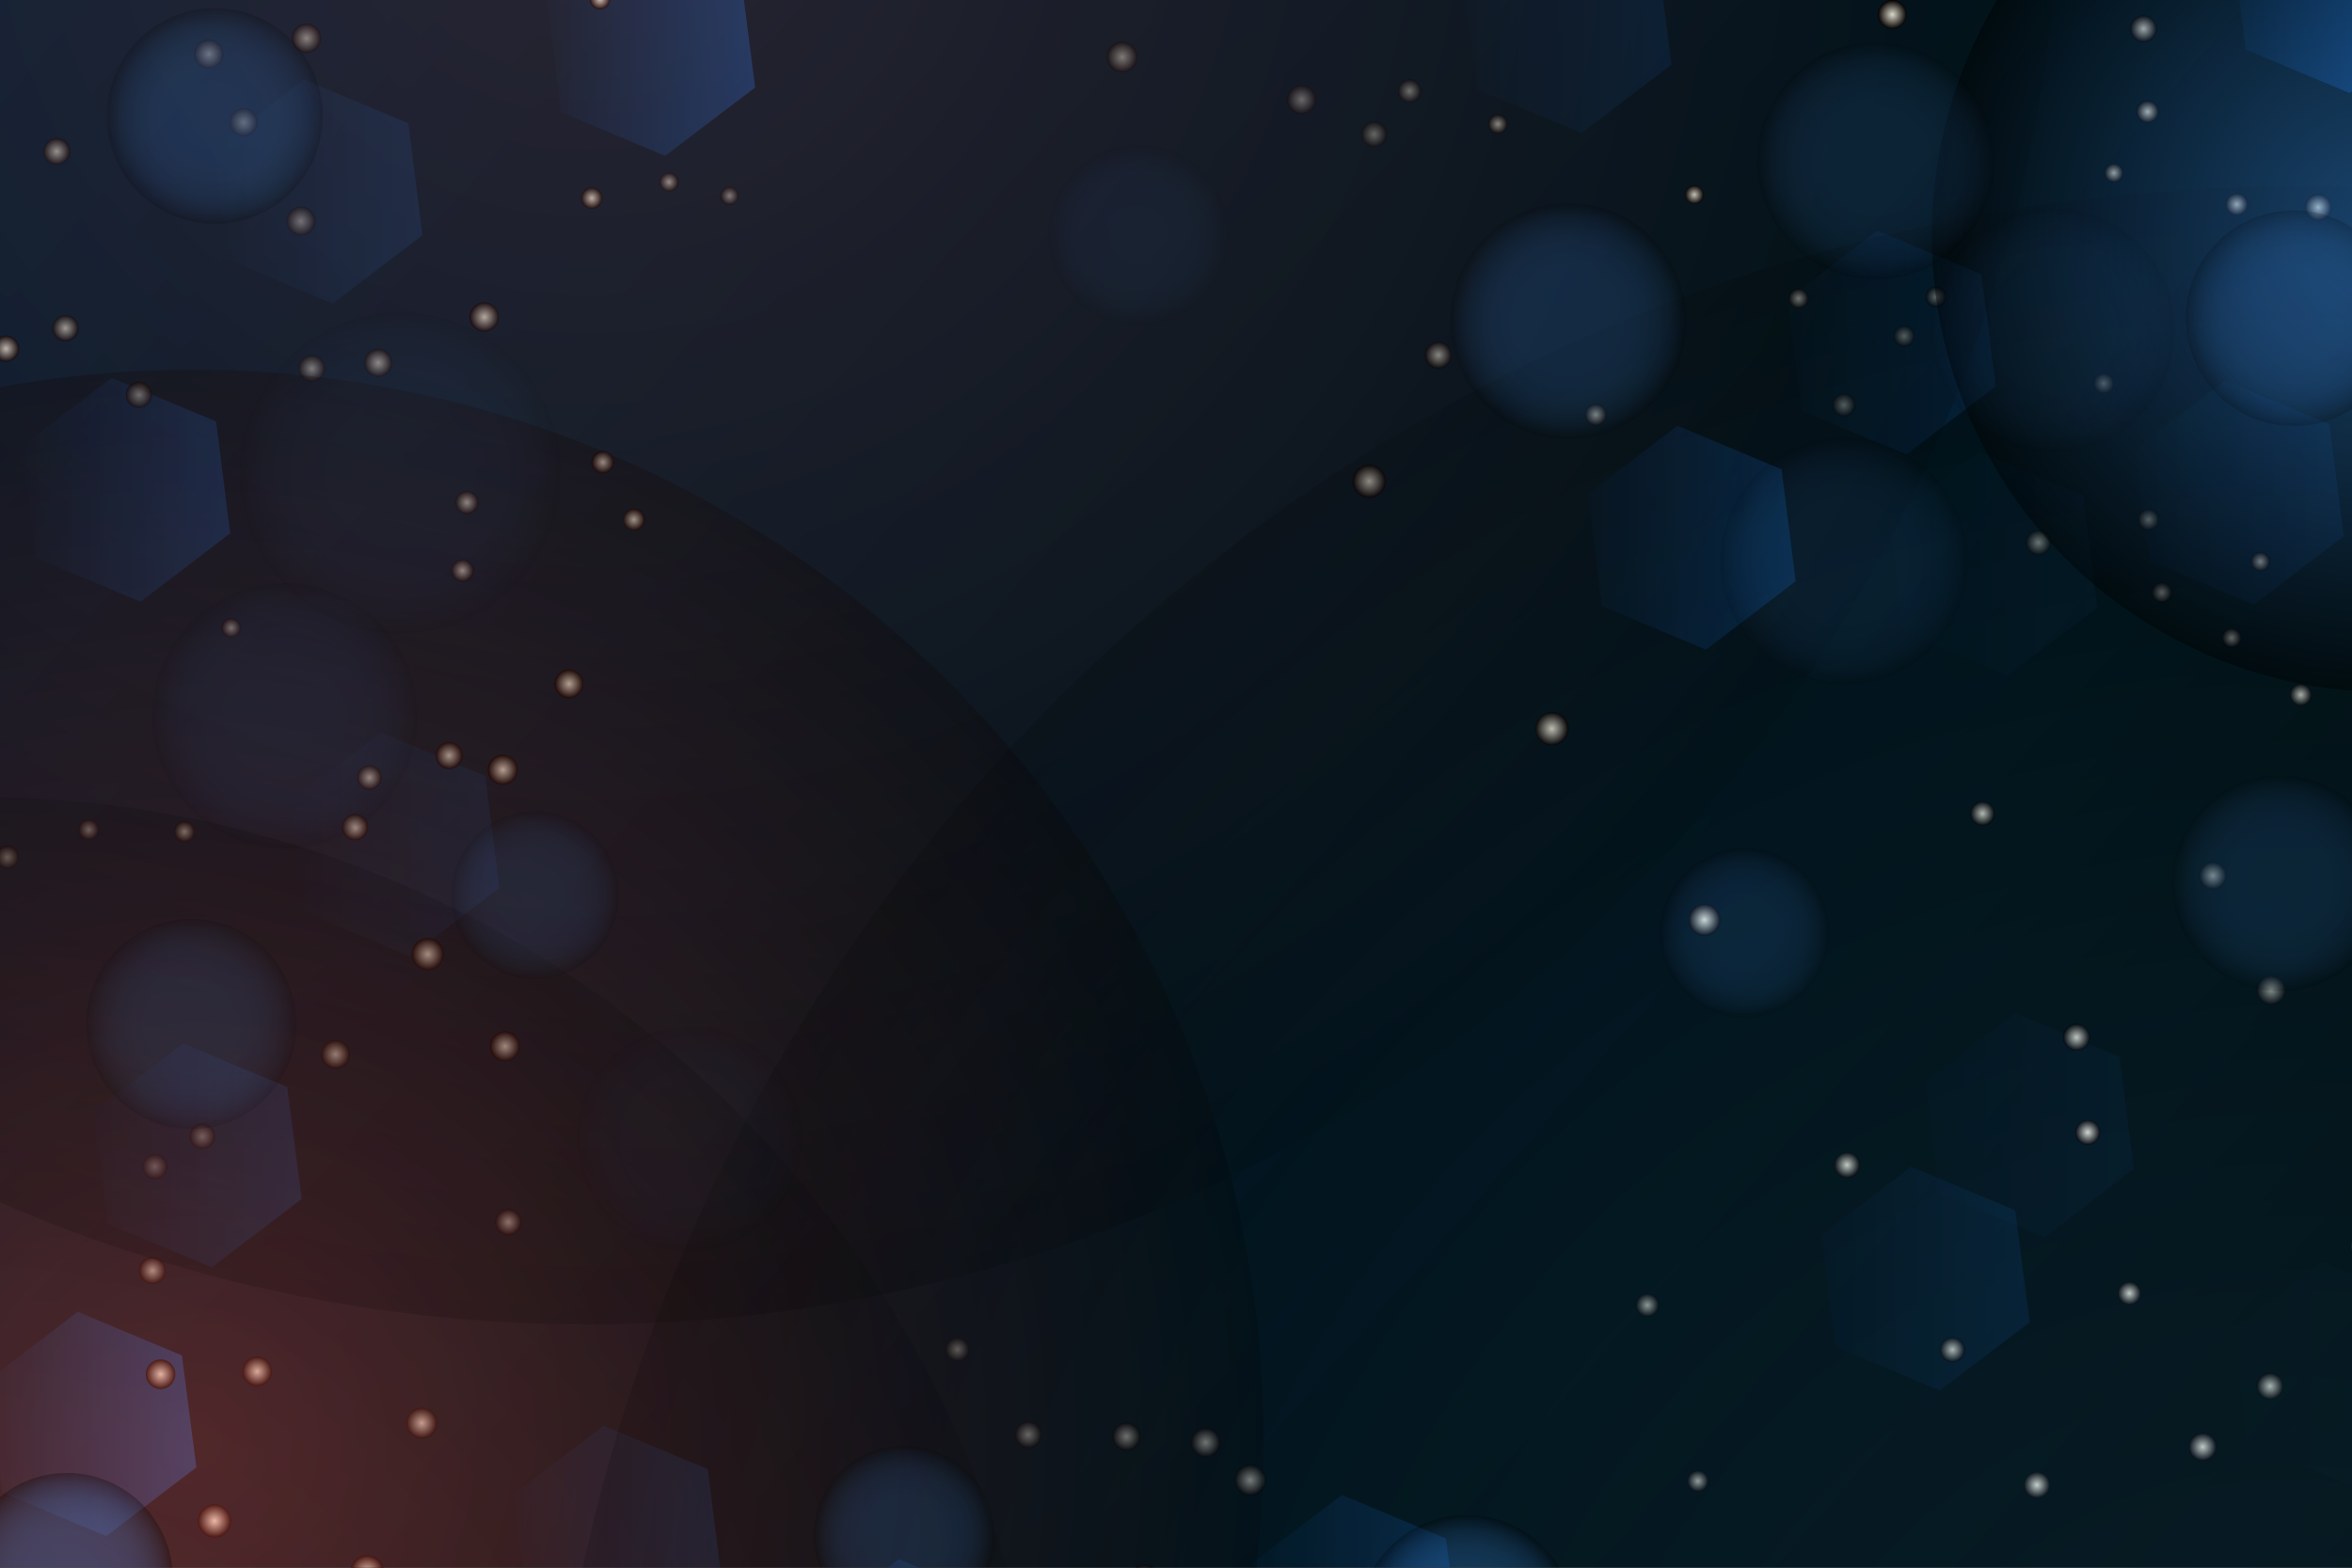 <?xml version="1.0" encoding="utf-8"?>
<!-- Generator: Adobe Illustrator 23.0.0, SVG Export Plug-In . SVG Version: 6.00 Build 0)  -->
<svg version="1.1" xmlns="http://www.w3.org/2000/svg" xmlns:xlink="http://www.w3.org/1999/xlink" x="0px" y="0px"
	 viewBox="0 0 750 500" style="enable-background:new 0 0 750 500;" xml:space="preserve">
<rect x="0" y="0" width="750" height="500" fill="#333333" stroke="none"/>
<style type="text/css">
	.st0{fill:url(#SVGID_1_);}
	.st1{clip-path:url(#SVGID_3_);}
	.st2{opacity:0.267;}
	.st3{opacity:0.53;fill:url(#SVGID_4_);}
	.st4{opacity:0.989;}
	.st5{opacity:0.53;fill:url(#SVGID_5_);}
	.st6{opacity:0.267;}
	.st7{opacity:0.53;fill:url(#SVGID_6_);}
	.st8{opacity:0.482;}
	.st9{opacity:0.53;fill:url(#SVGID_7_);}
	.st10{opacity:0.832;}
	.st11{opacity:0.53;fill:url(#SVGID_8_);}
	.st12{opacity:0.405;}
	.st13{opacity:0.53;fill:url(#SVGID_9_);}
	.st14{opacity:0.836;}
	.st15{opacity:0.53;fill:url(#SVGID_10_);}
	.st16{opacity:0.404;}
	.st17{opacity:0.53;fill:url(#SVGID_11_);}
	.st18{opacity:0.574;}
	.st19{opacity:0.53;fill:url(#SVGID_12_);}
	.st20{opacity:0.221;}
	.st21{opacity:0.53;fill:url(#SVGID_13_);}
	.st22{opacity:0.515;}
	.st23{opacity:0.53;fill:url(#SVGID_14_);}
	.st24{opacity:0.316;}
	.st25{opacity:0.53;fill:url(#SVGID_15_);}
	.st26{opacity:9.095800e-02;}
	.st27{opacity:0.53;fill:url(#SVGID_16_);}
	.st28{opacity:0.288;}
	.st29{opacity:0.53;fill:url(#SVGID_17_);}
	.st30{opacity:0.116;}
	.st31{opacity:0.53;fill:url(#SVGID_18_);}
	.st32{opacity:0.223;}
	.st33{opacity:0.53;fill:url(#SVGID_19_);}
	.st34{opacity:4.549300e-02;}
	.st35{opacity:0.53;fill:url(#SVGID_20_);}
	.st36{opacity:0.53;fill:url(#SVGID_21_);}
	.st37{opacity:0.61;}
	.st38{opacity:0.53;fill:url(#SVGID_22_);}
	.st39{opacity:0.369;}
	.st40{fill:url(#SVGID_23_);}
	.st41{opacity:0.632;}
	.st42{fill:url(#SVGID_24_);}
	.st43{opacity:0.407;}
	.st44{fill:url(#SVGID_25_);}
	.st45{opacity:0.49;}
	.st46{fill:url(#SVGID_26_);}
	.st47{opacity:0.705;}
	.st48{fill:url(#SVGID_27_);}
	.st49{opacity:0.825;}
	.st50{fill:url(#SVGID_28_);}
	.st51{opacity:0.565;}
	.st52{fill:url(#SVGID_29_);}
	.st53{opacity:0.782;}
	.st54{fill:url(#SVGID_30_);}
	.st55{opacity:0.587;}
	.st56{fill:url(#SVGID_31_);}
	.st57{opacity:0.503;}
	.st58{fill:url(#SVGID_32_);}
	.st59{opacity:0.738;}
	.st60{fill:url(#SVGID_33_);}
	.st61{opacity:0.557;}
	.st62{fill:url(#SVGID_34_);}
	.st63{opacity:0.771;}
	.st64{fill:url(#SVGID_35_);}
	.st65{opacity:0.605;}
	.st66{fill:url(#SVGID_36_);}
	.st67{opacity:0.519;}
	.st68{fill:url(#SVGID_37_);}
	.st69{opacity:0.681;}
	.st70{fill:url(#SVGID_38_);}
	.st71{opacity:0.775;}
	.st72{fill:url(#SVGID_39_);}
	.st73{opacity:0.953;}
	.st74{fill:url(#SVGID_40_);}
	.st75{opacity:0.507;}
	.st76{fill:url(#SVGID_41_);}
	.st77{opacity:0.912;}
	.st78{fill:url(#SVGID_42_);}
	.st79{fill:url(#SVGID_43_);}
	.st80{fill:url(#SVGID_44_);}
	.st81{opacity:0.562;}
	.st82{fill:url(#SVGID_45_);}
	.st83{opacity:0.87;}
	.st84{fill:url(#SVGID_46_);}
	.st85{opacity:0.63;}
	.st86{fill:url(#SVGID_47_);}
	.st87{opacity:0.912;}
	.st88{fill:url(#SVGID_48_);}
	.st89{opacity:0.795;}
	.st90{fill:url(#SVGID_49_);}
	.st91{opacity:0.823;}
	.st92{fill:url(#SVGID_50_);}
	.st93{opacity:0.964;}
	.st94{fill:url(#SVGID_51_);}
	.st95{opacity:0.888;}
	.st96{fill:url(#SVGID_52_);}
	.st97{opacity:0.462;}
	.st98{fill:url(#SVGID_53_);}
	.st99{opacity:0.842;}
	.st100{fill:url(#SVGID_54_);}
	.st101{opacity:0.416;}
	.st102{fill:url(#SVGID_55_);}
	.st103{opacity:0.936;}
	.st104{fill:url(#SVGID_56_);}
	.st105{opacity:0.853;}
	.st106{fill:url(#SVGID_57_);}
	.st107{opacity:0.464;}
	.st108{fill:url(#SVGID_58_);}
	.st109{opacity:0.714;}
	.st110{fill:url(#SVGID_59_);}
	.st111{opacity:0.842;}
	.st112{fill:url(#SVGID_60_);}
	.st113{opacity:0.475;}
	.st114{fill:url(#SVGID_61_);}
	.st115{opacity:0.665;}
	.st116{fill:url(#SVGID_62_);}
	.st117{opacity:0.72;}
	.st118{fill:url(#SVGID_63_);}
	.st119{opacity:0.725;}
	.st120{fill:url(#SVGID_64_);}
	.st121{opacity:0.957;}
	.st122{fill:url(#SVGID_65_);}
	.st123{opacity:0.318;}
	.st124{fill:url(#SVGID_66_);}
	.st125{opacity:0.58;}
	.st126{fill:url(#SVGID_67_);}
	.st127{opacity:0.945;}
	.st128{fill:url(#SVGID_68_);}
	.st129{opacity:0.763;}
	.st130{fill:url(#SVGID_69_);}
	.st131{opacity:0.566;}
	.st132{fill:url(#SVGID_70_);}
	.st133{opacity:0.652;}
	.st134{fill:url(#SVGID_71_);}
	.st135{opacity:0.857;}
	.st136{fill:url(#SVGID_72_);}
	.st137{opacity:0.573;}
	.st138{fill:url(#SVGID_73_);}
	.st139{opacity:0.867;}
	.st140{fill:url(#SVGID_74_);}
	.st141{opacity:0.423;}
	.st142{fill:url(#SVGID_75_);}
	.st143{opacity:0.898;}
	.st144{fill:url(#SVGID_76_);}
	.st145{opacity:0.998;}
	.st146{fill:url(#SVGID_77_);}
	.st147{opacity:0.532;}
	.st148{fill:url(#SVGID_78_);}
	.st149{opacity:0.437;}
	.st150{fill:url(#SVGID_79_);}
	.st151{opacity:0.405;}
	.st152{fill:url(#SVGID_80_);}
	.st153{opacity:0.714;}
	.st154{fill:url(#SVGID_81_);}
	.st155{opacity:0.711;}
	.st156{fill:url(#SVGID_82_);}
	.st157{opacity:0.997;}
	.st158{fill:url(#SVGID_83_);}
	.st159{opacity:0.462;}
	.st160{fill:url(#SVGID_84_);}
	.st161{opacity:0.627;}
	.st162{fill:url(#SVGID_85_);}
	.st163{opacity:0.563;}
	.st164{fill:url(#SVGID_86_);}
	.st165{opacity:0.578;}
	.st166{fill:url(#SVGID_87_);}
	.st167{opacity:0.862;}
	.st168{fill:url(#SVGID_88_);}
	.st169{opacity:0.847;}
	.st170{fill:url(#SVGID_89_);}
	.st171{opacity:0.756;}
	.st172{fill:url(#SVGID_90_);}
	.st173{opacity:0.863;}
	.st174{fill:url(#SVGID_91_);}
	.st175{opacity:0.844;}
	.st176{fill:url(#SVGID_92_);}
	.st177{opacity:0.751;}
	.st178{fill:url(#SVGID_93_);}
	.st179{opacity:0.587;}
	.st180{fill:url(#SVGID_94_);}
	.st181{fill:url(#SVGID_95_);}
	.st182{fill:url(#SVGID_96_);}
	.st183{fill:url(#SVGID_97_);}
	.st184{opacity:0.579;}
	.st185{fill:url(#SVGID_98_);}
	.st186{opacity:0.479;}
	.st187{fill:url(#SVGID_99_);}
	.st188{opacity:0.8;}
	.st189{fill:url(#SVGID_100_);}
	.st190{opacity:0.926;}
	.st191{fill:url(#SVGID_101_);}
	.st192{opacity:0.647;}
	.st193{fill:url(#SVGID_102_);}
	.st194{opacity:0.74;}
	.st195{fill:url(#SVGID_103_);}
	.st196{opacity:0.623;}
	.st197{fill:url(#SVGID_104_);}
	.st198{fill:url(#SVGID_105_);}
	.st199{opacity:0.795;}
	.st200{fill:url(#SVGID_106_);}
	.st201{opacity:0.721;}
	.st202{fill:url(#SVGID_107_);}
	.st203{opacity:0.564;}
	.st204{fill:url(#SVGID_108_);}
	.st205{opacity:0.391;}
	.st206{fill:url(#SVGID_109_);}
	.st207{opacity:0.48;}
	.st208{fill:url(#SVGID_110_);}
	.st209{opacity:0.874;}
	.st210{fill:url(#SVGID_111_);}
	.st211{opacity:0.7;}
	.st212{fill:url(#SVGID_112_);}
	.st213{opacity:0.426;}
	.st214{fill:url(#SVGID_113_);}
	.st215{fill:url(#SVGID_114_);}
	.st216{fill:url(#SVGID_115_);}
	.st217{opacity:0.872;}
	.st218{fill:url(#SVGID_116_);}
	.st219{opacity:0.651;}
	.st220{fill:url(#SVGID_117_);}
	.st221{opacity:0.926;}
	.st222{fill:url(#SVGID_118_);}
	.st223{opacity:0.28;fill:url(#SVGID_119_);}
	.st224{opacity:0.16;fill:url(#SVGID_120_);}
	.st225{opacity:0.13;fill:url(#SVGID_121_);}
	.st226{opacity:0.14;fill:url(#SVGID_122_);}
	.st227{opacity:0.41;fill:url(#SVGID_123_);}
	.st228{opacity:0.96;}
	.st229{opacity:0.28;fill:url(#SVGID_124_);}
	.st230{opacity:0.633;}
	.st231{opacity:0.28;fill:url(#SVGID_125_);}
	.st232{opacity:0.456;}
	.st233{opacity:0.28;fill:url(#SVGID_126_);}
	.st234{opacity:0.203;}
	.st235{opacity:0.28;fill:url(#SVGID_127_);}
	.st236{opacity:0.602;}
	.st237{opacity:0.28;fill:url(#SVGID_128_);}
	.st238{opacity:0.28;fill:url(#SVGID_129_);}
	.st239{opacity:0.465;}
	.st240{opacity:0.28;fill:url(#SVGID_130_);}
	.st241{opacity:0.329;}
	.st242{opacity:0.28;fill:url(#SVGID_131_);}
	.st243{opacity:0.457;}
	.st244{opacity:0.28;fill:url(#SVGID_132_);}
	.st245{opacity:0.101;}
	.st246{opacity:0.28;fill:url(#SVGID_133_);}
	.st247{opacity:0.28;fill:url(#SVGID_134_);}
	.st248{opacity:0.28;fill:url(#SVGID_135_);}
	.st249{opacity:0.425;}
	.st250{opacity:0.28;fill:url(#SVGID_136_);}
	.st251{opacity:0.225;}
	.st252{opacity:0.28;fill:url(#SVGID_137_);}
	.st253{opacity:0.169;}
	.st254{opacity:0.28;fill:url(#SVGID_138_);}
	.st255{opacity:0.6;}
	.st256{opacity:0.28;fill:url(#SVGID_139_);}
	.st257{opacity:0.579;}
	.st258{opacity:0.28;fill:url(#SVGID_140_);}
	.st259{opacity:0.375;}
	.st260{opacity:0.28;fill:url(#SVGID_141_);}
	.st261{opacity:0.985;}
	.st262{opacity:0.28;fill:url(#SVGID_142_);}
	.st263{opacity:0.192;}
	.st264{opacity:0.28;fill:url(#SVGID_143_);}
</style>
<g id="BACKGROUND">
	<linearGradient id="SVGID_1_" gradientUnits="userSpaceOnUse" x1="6.789" y1="-72.659" x2="785.25" y2="609.498">
		<stop  offset="0" style="stop-color:#00213A"/>
		<stop  offset="1" style="stop-color:#000903"/>
	</linearGradient>
	<polygon class="st0" points="0,500 0,0 750,0 750,500 	"/>
</g>
<g id="OBJECTS">
	<g>
		<defs>
			<rect id="SVGID_2_" width="750" height="500"/>
		</defs>
		<clipPath id="SVGID_3_">
			<use xlink:href="#SVGID_2_"  style="overflow:visible;"/>
		</clipPath>
		<g class="st1">
			<g>
				<g>
					<g class="st2">
						<g>
							<linearGradient id="SVGID_4_" gradientUnits="userSpaceOnUse" x1="68.319" y1="61.072" x2="134.736" y2="61.072">
								<stop  offset="0" style="stop-color:#00213A"/>
								<stop  offset="1" style="stop-color:#1577ED"/>
							</linearGradient>
							<polygon class="st3" points="68.3,47.2 72.9,82.9 106.1,96.8 134.7,75 130.2,39.3 97,25.4 							"/>
						</g>
					</g>
					<g class="st4">
						<g>
							<linearGradient id="SVGID_5_" gradientUnits="userSpaceOnUse" x1="-95.026" y1="319.315" x2="-28.61" y2="319.315">
								<stop  offset="0" style="stop-color:#00213A"/>
								<stop  offset="1" style="stop-color:#1577ED"/>
							</linearGradient>
							<polygon class="st5" points="-95,305.4 -90.5,341.1 -57.3,355 -28.6,333.2 -33.2,297.5 -66.4,283.6 							"/>
						</g>
					</g>
					<g class="st6">
						<g>
							<linearGradient id="SVGID_6_" gradientUnits="userSpaceOnUse" x1="92.831" y1="269.338" x2="159.247" y2="269.338">
								<stop  offset="0" style="stop-color:#00213A"/>
								<stop  offset="1" style="stop-color:#1577ED"/>
							</linearGradient>
							<polygon class="st7" points="92.8,255.4 97.4,291.1 130.6,305 159.2,283.2 154.7,247.5 121.5,233.6 							"/>
						</g>
					</g>
					<g class="st8">
						<g>
							<linearGradient id="SVGID_7_" gradientUnits="userSpaceOnUse" x1="29.741" y1="368.52" x2="96.157" y2="368.52">
								<stop  offset="0" style="stop-color:#00213A"/>
								<stop  offset="1" style="stop-color:#1577ED"/>
							</linearGradient>
							<polygon class="st9" points="29.7,354.6 34.3,390.3 67.5,404.2 96.2,382.4 91.6,346.7 58.4,332.8 							"/>
						</g>
					</g>
					<g class="st10">
						<g>
							<linearGradient id="SVGID_8_" gradientUnits="userSpaceOnUse" x1="-3.829" y1="454.147" x2="62.587" y2="454.147">
								<stop  offset="0" style="stop-color:#00213A"/>
								<stop  offset="1" style="stop-color:#1577ED"/>
							</linearGradient>
							<polygon class="st11" points="-3.8,440.2 0.7,476 33.9,489.9 62.6,468 58,432.3 24.8,418.4 							"/>
						</g>
					</g>
					<g class="st12">
						<g>
							<linearGradient id="SVGID_9_" gradientUnits="userSpaceOnUse" x1="163.825" y1="490.404" x2="230.241" y2="490.404">
								<stop  offset="0" style="stop-color:#00213A"/>
								<stop  offset="1" style="stop-color:#1577ED"/>
							</linearGradient>
							<polygon class="st13" points="163.8,476.5 168.4,512.2 201.6,526.1 230.2,504.3 225.7,468.6 192.5,454.7 							"/>
						</g>
					</g>
					<g class="st14">
						<g>
							<linearGradient id="SVGID_10_" gradientUnits="userSpaceOnUse" x1="257.966" y1="533.012" x2="324.382" y2="533.012">
								<stop  offset="0" style="stop-color:#00213A"/>
								<stop  offset="1" style="stop-color:#1577ED"/>
							</linearGradient>
							<polygon class="st15" points="258,519.1 262.5,554.8 295.7,568.7 324.4,546.9 319.8,511.2 286.6,497.3 							"/>
						</g>
					</g>
					<g class="st16">
						<g>
							<linearGradient id="SVGID_11_" gradientUnits="userSpaceOnUse" x1="399.242" y1="512.513" x2="465.659" y2="512.513">
								<stop  offset="0" style="stop-color:#00213A"/>
								<stop  offset="1" style="stop-color:#1577ED"/>
							</linearGradient>
							<polygon class="st17" points="399.2,498.6 403.8,534.3 437,548.2 465.7,526.4 461.1,490.7 427.9,476.8 							"/>
						</g>
					</g>
					<g class="st18">
						<g>
							<linearGradient id="SVGID_12_" gradientUnits="userSpaceOnUse" x1="7.004" y1="156.209" x2="73.42" y2="156.209">
								<stop  offset="0" style="stop-color:#00213A"/>
								<stop  offset="1" style="stop-color:#1577ED"/>
							</linearGradient>
							<polygon class="st19" points="7,142.3 11.6,178 44.8,191.9 73.4,170.1 68.9,134.4 35.6,120.5 							"/>
						</g>
					</g>
					<g class="st20">
						<g>
							<linearGradient id="SVGID_13_" gradientUnits="userSpaceOnUse" x1="466.551" y1="6.651" x2="532.967" y2="6.651">
								<stop  offset="0" style="stop-color:#00213A"/>
								<stop  offset="1" style="stop-color:#1577ED"/>
							</linearGradient>
							<polygon class="st21" points="466.6,-7.3 471.1,28.5 504.3,42.4 533,20.6 528.4,-15.2 495.2,-29.1 							"/>
						</g>
					</g>
					<g class="st22">
						<g>
							<linearGradient id="SVGID_14_" gradientUnits="userSpaceOnUse" x1="506.216" y1="171.514" x2="572.632" y2="171.514">
								<stop  offset="0" style="stop-color:#00213A"/>
								<stop  offset="1" style="stop-color:#1577ED"/>
							</linearGradient>
							<polygon class="st23" points="506.2,157.6 510.8,193.3 544,207.2 572.6,185.4 568.1,149.7 534.9,135.8 							"/>
						</g>
					</g>
					<g class="st24">
						<g>
							<linearGradient id="SVGID_15_" gradientUnits="userSpaceOnUse" x1="569.992" y1="109.273" x2="636.409" y2="109.273">
								<stop  offset="0" style="stop-color:#00213A"/>
								<stop  offset="1" style="stop-color:#1577ED"/>
							</linearGradient>
							<polygon class="st25" points="570,95.4 574.6,131.1 607.8,145 636.4,123.2 631.8,87.5 598.6,73.6 							"/>
						</g>
					</g>
					<g class="st26">
						<g>
							<linearGradient id="SVGID_16_" gradientUnits="userSpaceOnUse" x1="602.361" y1="179.77" x2="668.777" y2="179.77">
								<stop  offset="0" style="stop-color:#00213A"/>
								<stop  offset="1" style="stop-color:#1577ED"/>
							</linearGradient>
							<polygon class="st27" points="602.4,165.9 606.9,201.6 640.1,215.5 668.8,193.7 664.2,158 631,144.1 							"/>
						</g>
					</g>
					<g class="st28">
						<g>
							<linearGradient id="SVGID_17_" gradientUnits="userSpaceOnUse" x1="680.942" y1="157.087" x2="747.358" y2="157.087">
								<stop  offset="0" style="stop-color:#00213A"/>
								<stop  offset="1" style="stop-color:#1577ED"/>
							</linearGradient>
							<polygon class="st29" points="680.9,143.2 685.5,178.9 718.7,192.8 747.4,171 742.8,135.3 709.6,121.4 							"/>
						</g>
					</g>
					<g class="st30">
						<g>
							<linearGradient id="SVGID_18_" gradientUnits="userSpaceOnUse" x1="614.003" y1="358.859" x2="680.419" y2="358.859">
								<stop  offset="0" style="stop-color:#00213A"/>
								<stop  offset="1" style="stop-color:#1577ED"/>
							</linearGradient>
							<polygon class="st31" points="614,345 618.6,380.7 651.8,394.6 680.4,372.8 675.9,337.1 642.6,323.1 							"/>
						</g>
					</g>
					<g class="st32">
						<g>
							<linearGradient id="SVGID_19_" gradientUnits="userSpaceOnUse" x1="580.789" y1="407.832" x2="647.205" y2="407.832">
								<stop  offset="0" style="stop-color:#00213A"/>
								<stop  offset="1" style="stop-color:#1577ED"/>
							</linearGradient>
							<polygon class="st33" points="580.8,393.9 585.4,429.6 618.6,443.5 647.2,421.7 642.6,386 609.4,372.1 							"/>
						</g>
					</g>
					<g class="st34">
						<g>
							<linearGradient id="SVGID_20_" gradientUnits="userSpaceOnUse" x1="711.903" y1="438.212" x2="778.319" y2="438.212">
								<stop  offset="0" style="stop-color:#00213A"/>
								<stop  offset="1" style="stop-color:#1577ED"/>
							</linearGradient>
							<polygon class="st35" points="711.9,424.3 716.5,460 749.7,473.9 778.3,452.1 773.8,416.4 740.5,402.5 							"/>
						</g>
					</g>
					<g>
						<g>
							<linearGradient id="SVGID_21_" gradientUnits="userSpaceOnUse" x1="711.519" y1="-5.98" x2="777.935" y2="-5.98">
								<stop  offset="0" style="stop-color:#00213A"/>
								<stop  offset="1" style="stop-color:#1577ED"/>
							</linearGradient>
							<polygon class="st36" points="711.5,-19.9 716.1,15.8 749.3,29.7 777.9,7.9 773.4,-27.8 740.2,-41.7 							"/>
						</g>
					</g>
					<g class="st37">
						<g>
							<linearGradient id="SVGID_22_" gradientUnits="userSpaceOnUse" x1="174.37" y1="13.958" x2="240.786" y2="13.958">
								<stop  offset="0" style="stop-color:#00213A"/>
								<stop  offset="1" style="stop-color:#1577ED"/>
							</linearGradient>
							<polygon class="st38" points="174.4,0.1 178.9,35.8 212.1,49.7 240.8,27.9 236.2,-7.9 203,-21.8 							"/>
						</g>
					</g>
				</g>
				<g>
					<g class="st39">
						<g>
							<radialGradient id="SVGID_23_" cx="77.678" cy="39.012" r="4.507" gradientUnits="userSpaceOnUse">
								<stop  offset="0" style="stop-color:#FFFFED"/>
								<stop  offset="1" style="stop-color:#000000"/>
							</radialGradient>
							<path class="st40" d="M82.2,39c0,2.5-2,4.5-4.5,4.5c-2.5,0-4.5-2-4.5-4.5s2-4.5,4.5-4.5C80.2,34.5,82.2,36.5,82.2,39z"/>
						</g>
					</g>
					<g class="st41">
						<g>
							<radialGradient id="SVGID_24_" cx="20.867" cy="104.67" r="4.19" gradientUnits="userSpaceOnUse">
								<stop  offset="0" style="stop-color:#FFFFED"/>
								<stop  offset="1" style="stop-color:#000000"/>
							</radialGradient>
							<path class="st42" d="M25.1,104.7c0,2.3-1.9,4.2-4.2,4.2c-2.3,0-4.2-1.9-4.2-4.2c0-2.3,1.9-4.2,4.2-4.2
								C23.2,100.5,25.1,102.4,25.1,104.7z"/>
						</g>
					</g>
					<g class="st43">
						<g>
							<radialGradient id="SVGID_25_" cx="95.917" cy="70.543" r="4.65" gradientUnits="userSpaceOnUse">
								<stop  offset="0" style="stop-color:#FFFFED"/>
								<stop  offset="1" style="stop-color:#000000"/>
							</radialGradient>
							<path class="st44" d="M100.6,70.5c0,2.6-2.1,4.6-4.6,4.6c-2.6,0-4.6-2.1-4.6-4.6c0-2.6,2.1-4.6,4.6-4.6
								C98.5,65.9,100.6,68,100.6,70.5z"/>
						</g>
					</g>
					<g class="st45">
						<g>
							<radialGradient id="SVGID_26_" cx="99.413" cy="117.531" r="4.316" gradientUnits="userSpaceOnUse">
								<stop  offset="0" style="stop-color:#FFFFED"/>
								<stop  offset="1" style="stop-color:#000000"/>
							</radialGradient>
							<path class="st46" d="M103.7,117.5c0,2.4-1.9,4.3-4.3,4.3c-2.4,0-4.3-1.9-4.3-4.3s1.9-4.3,4.3-4.3
								C101.8,113.2,103.7,115.1,103.7,117.5z"/>
						</g>
					</g>
					<g class="st47">
						<g>
							<radialGradient id="SVGID_27_" cx="154.471" cy="101.12" r="4.652" gradientUnits="userSpaceOnUse">
								<stop  offset="0" style="stop-color:#FFFFED"/>
								<stop  offset="1" style="stop-color:#000000"/>
							</radialGradient>
							<path class="st48" d="M159.1,101.1c0,2.6-2.1,4.7-4.7,4.7s-4.7-2.1-4.7-4.7c0-2.6,2.1-4.7,4.7-4.7S159.1,98.6,159.1,101.1z"
								/>
						</g>
					</g>
					<g class="st49">
						<g>
							<radialGradient id="SVGID_28_" cx="192.233" cy="147.44" r="3.59" gradientUnits="userSpaceOnUse">
								<stop  offset="0" style="stop-color:#FFFFED"/>
								<stop  offset="1" style="stop-color:#000000"/>
							</radialGradient>
							<path class="st50" d="M195.8,147.4c0,2-1.6,3.6-3.6,3.6c-2,0-3.6-1.6-3.6-3.6c0-2,1.6-3.6,3.6-3.6
								C194.2,143.9,195.8,145.5,195.8,147.4z"/>
						</g>
					</g>
					<g class="st51">
						<g>
							<radialGradient id="SVGID_29_" cx="44.325" cy="125.949" r="4.16" gradientUnits="userSpaceOnUse">
								<stop  offset="0" style="stop-color:#FFFFED"/>
								<stop  offset="1" style="stop-color:#000000"/>
							</radialGradient>
							<path class="st52" d="M48.5,125.9c0,2.3-1.9,4.2-4.2,4.2c-2.3,0-4.2-1.9-4.2-4.2c0-2.3,1.9-4.2,4.2-4.2
								C46.6,121.8,48.5,123.7,48.5,125.9z"/>
						</g>
					</g>
					<g class="st53">
						<g>
							<radialGradient id="SVGID_30_" cx="1.921" cy="111.207" r="4.218" gradientUnits="userSpaceOnUse">
								<stop  offset="0" style="stop-color:#FFFFED"/>
								<stop  offset="1" style="stop-color:#000000"/>
							</radialGradient>
							<path class="st54" d="M6.1,111.2c0,2.3-1.9,4.2-4.2,4.2s-4.2-1.9-4.2-4.2c0-2.3,1.9-4.2,4.2-4.2S6.1,108.9,6.1,111.2z"/>
						</g>
					</g>
					<g class="st55">
						<g>
							<radialGradient id="SVGID_31_" cx="18.071" cy="48.317" r="4.35" gradientUnits="userSpaceOnUse">
								<stop  offset="0" style="stop-color:#FFFFED"/>
								<stop  offset="1" style="stop-color:#000000"/>
							</radialGradient>
							<path class="st56" d="M22.4,48.3c0,2.4-1.9,4.3-4.3,4.3c-2.4,0-4.3-1.9-4.3-4.3c0-2.4,1.9-4.3,4.3-4.3
								C20.5,44,22.4,45.9,22.4,48.3z"/>
						</g>
					</g>
					<g class="st57">
						<g>
							<radialGradient id="SVGID_32_" cx="97.724" cy="12.197" r="4.659" gradientUnits="userSpaceOnUse">
								<stop  offset="0" style="stop-color:#FFFFED"/>
								<stop  offset="1" style="stop-color:#000000"/>
							</radialGradient>
							<path class="st58" d="M102.4,12.2c0,2.6-2.1,4.7-4.7,4.7c-2.6,0-4.7-2.1-4.7-4.7c0-2.6,2.1-4.7,4.7-4.7
								C100.3,7.5,102.4,9.6,102.4,12.2z"/>
						</g>
					</g>
					<g class="st59">
						<g>
							<radialGradient id="SVGID_33_" cx="188.713" cy="63.187" r="3.418" gradientUnits="userSpaceOnUse">
								<stop  offset="0" style="stop-color:#FFFFED"/>
								<stop  offset="1" style="stop-color:#000000"/>
							</radialGradient>
							<path class="st60" d="M192.1,63.2c0,1.9-1.5,3.4-3.4,3.4c-1.9,0-3.4-1.5-3.4-3.4c0-1.9,1.5-3.4,3.4-3.4
								C190.6,59.8,192.1,61.3,192.1,63.2z"/>
						</g>
					</g>
					<g class="st61">
						<g>
							<radialGradient id="SVGID_34_" cx="213.317" cy="58.069" r="3.037" gradientUnits="userSpaceOnUse">
								<stop  offset="0" style="stop-color:#FFFFED"/>
								<stop  offset="1" style="stop-color:#000000"/>
							</radialGradient>
							<path class="st62" d="M216.4,58.1c0,1.7-1.4,3-3,3s-3-1.4-3-3c0-1.7,1.4-3,3-3S216.4,56.4,216.4,58.1z"/>
						</g>
					</g>
					<g class="st63">
						<g>
							<radialGradient id="SVGID_35_" cx="147.468" cy="181.971" r="3.588" gradientUnits="userSpaceOnUse">
								<stop  offset="0" style="stop-color:#FFFFED"/>
								<stop  offset="1" style="stop-color:#000000"/>
							</radialGradient>
							<path class="st64" d="M151.1,182c0,2-1.6,3.6-3.6,3.6c-2,0-3.6-1.6-3.6-3.6c0-2,1.6-3.6,3.6-3.6
								C149.4,178.4,151.1,180,151.1,182z"/>
						</g>
					</g>
					<g class="st65">
						<g>
							<radialGradient id="SVGID_36_" cx="73.735" cy="200.245" r="3.058" gradientUnits="userSpaceOnUse">
								<stop  offset="0" style="stop-color:#FFFFED"/>
								<stop  offset="1" style="stop-color:#000000"/>
							</radialGradient>
							<circle class="st66" cx="73.7" cy="200.2" r="3.1"/>
						</g>
					</g>
					<g class="st67">
						<g>
							<radialGradient id="SVGID_37_" cx="2.365" cy="273.417" r="3.669" gradientUnits="userSpaceOnUse">
								<stop  offset="0" style="stop-color:#FFFFED"/>
								<stop  offset="1" style="stop-color:#000000"/>
							</radialGradient>
							<path class="st68" d="M6,273.4c0,2-1.6,3.7-3.7,3.7c-2,0-3.7-1.6-3.7-3.7c0-2,1.6-3.7,3.7-3.7C4.4,269.7,6,271.4,6,273.4z"/>
						</g>
					</g>
					<g class="st69">
						<g>
							<radialGradient id="SVGID_38_" cx="58.846" cy="265.248" r="3.34" gradientUnits="userSpaceOnUse">
								<stop  offset="0" style="stop-color:#FFFFED"/>
								<stop  offset="1" style="stop-color:#000000"/>
							</radialGradient>
							<circle class="st70" cx="58.8" cy="265.2" r="3.3"/>
						</g>
					</g>
					<g class="st71">
						<g>
							<radialGradient id="SVGID_39_" cx="117.808" cy="248.027" r="3.939" gradientUnits="userSpaceOnUse">
								<stop  offset="0" style="stop-color:#FFFFED"/>
								<stop  offset="1" style="stop-color:#000000"/>
							</radialGradient>
							<circle class="st72" cx="117.8" cy="248" r="3.9"/>
						</g>
					</g>
					<g class="st73">
						<g>
							<radialGradient id="SVGID_40_" cx="136.409" cy="304.341" r="5.132" gradientUnits="userSpaceOnUse">
								<stop  offset="0" style="stop-color:#FFFFED"/>
								<stop  offset="1" style="stop-color:#000000"/>
							</radialGradient>
							<path class="st74" d="M141.5,304.3c0,2.8-2.3,5.1-5.1,5.1c-2.8,0-5.1-2.3-5.1-5.1c0-2.8,2.3-5.1,5.1-5.1
								C139.2,299.2,141.5,301.5,141.5,304.3z"/>
						</g>
					</g>
					<g class="st75">
						<g>
							<radialGradient id="SVGID_41_" cx="64.516" cy="362.441" r="4.068" gradientUnits="userSpaceOnUse">
								<stop  offset="0" style="stop-color:#FFFFED"/>
								<stop  offset="1" style="stop-color:#000000"/>
							</radialGradient>
							<path class="st76" d="M68.6,362.4c0,2.2-1.8,4.1-4.1,4.1c-2.2,0-4.1-1.8-4.1-4.1c0-2.2,1.8-4.1,4.1-4.1
								C66.8,358.4,68.6,360.2,68.6,362.4z"/>
						</g>
					</g>
					<g class="st77">
						<g>
							<radialGradient id="SVGID_42_" cx="82.003" cy="437.399" r="4.698" gradientUnits="userSpaceOnUse">
								<stop  offset="0" style="stop-color:#FFFFED"/>
								<stop  offset="1" style="stop-color:#000000"/>
							</radialGradient>
							<path class="st78" d="M86.7,437.4c0,2.6-2.1,4.7-4.7,4.7s-4.7-2.1-4.7-4.7c0-2.6,2.1-4.7,4.7-4.7S86.7,434.8,86.7,437.4z"/>
						</g>
					</g>
					<g>
						<g>
							<radialGradient id="SVGID_43_" cx="68.408" cy="485.069" r="5.292" gradientUnits="userSpaceOnUse">
								<stop  offset="0" style="stop-color:#FFFFED"/>
								<stop  offset="1" style="stop-color:#000000"/>
							</radialGradient>
							<path class="st79" d="M73.7,485.1c0,2.9-2.4,5.3-5.3,5.3s-5.3-2.4-5.3-5.3c0-2.9,2.4-5.3,5.3-5.3S73.7,482.1,73.7,485.1z"/>
						</g>
					</g>
					<g>
						<g>
							<radialGradient id="SVGID_44_" cx="117.085" cy="501.342" r="5.333" gradientUnits="userSpaceOnUse">
								<stop  offset="0" style="stop-color:#FFFFED"/>
								<stop  offset="1" style="stop-color:#000000"/>
							</radialGradient>
							<circle class="st80" cx="117.1" cy="501.3" r="5.3"/>
						</g>
					</g>
					<g class="st81">
						<g>
							<radialGradient id="SVGID_45_" cx="327.871" cy="457.576" r="4.313" gradientUnits="userSpaceOnUse">
								<stop  offset="0" style="stop-color:#FFFFED"/>
								<stop  offset="1" style="stop-color:#000000"/>
							</radialGradient>
							<path class="st82" d="M332.2,457.6c0,2.4-1.9,4.3-4.3,4.3c-2.4,0-4.3-1.9-4.3-4.3c0-2.4,1.9-4.3,4.3-4.3
								C330.3,453.3,332.2,455.2,332.2,457.6z"/>
						</g>
					</g>
					<g class="st83">
						<g>
							<radialGradient id="SVGID_46_" cx="364.867" cy="504.348" r="5.236" gradientUnits="userSpaceOnUse">
								<stop  offset="0" style="stop-color:#FFFFED"/>
								<stop  offset="1" style="stop-color:#000000"/>
							</radialGradient>
							<path class="st84" d="M370.1,504.3c0,2.9-2.3,5.2-5.2,5.2c-2.9,0-5.2-2.3-5.2-5.2c0-2.9,2.3-5.2,5.2-5.2
								C367.8,499.1,370.1,501.5,370.1,504.3z"/>
						</g>
					</g>
					<g class="st85">
						<g>
							<radialGradient id="SVGID_47_" cx="359.185" cy="458.176" r="4.48" gradientUnits="userSpaceOnUse">
								<stop  offset="0" style="stop-color:#FFFFED"/>
								<stop  offset="1" style="stop-color:#000000"/>
							</radialGradient>
							<path class="st86" d="M363.7,458.2c0,2.5-2,4.5-4.5,4.5s-4.5-2-4.5-4.5s2-4.5,4.5-4.5S363.7,455.7,363.7,458.2z"/>
						</g>
					</g>
					<g class="st87">
						<g>
							<radialGradient id="SVGID_48_" cx="161.036" cy="333.736" r="4.781" gradientUnits="userSpaceOnUse">
								<stop  offset="0" style="stop-color:#FFFFED"/>
								<stop  offset="1" style="stop-color:#000000"/>
							</radialGradient>
							<path class="st88" d="M165.8,333.7c0,2.6-2.1,4.8-4.8,4.8s-4.8-2.1-4.8-4.8c0-2.6,2.1-4.8,4.8-4.8S165.8,331.1,165.8,333.7z"
								/>
						</g>
					</g>
					<g class="st89">
						<g>
							<radialGradient id="SVGID_49_" cx="106.986" cy="336.272" r="4.606" gradientUnits="userSpaceOnUse">
								<stop  offset="0" style="stop-color:#FFFFED"/>
								<stop  offset="1" style="stop-color:#000000"/>
							</radialGradient>
							<path class="st90" d="M111.6,336.3c0,2.5-2.1,4.6-4.6,4.6c-2.5,0-4.6-2.1-4.6-4.6c0-2.5,2.1-4.6,4.6-4.6
								C109.5,331.7,111.6,333.7,111.6,336.3z"/>
						</g>
					</g>
					<g class="st91">
						<g>
							<radialGradient id="SVGID_50_" cx="113.203" cy="263.838" r="4.231" gradientUnits="userSpaceOnUse">
								<stop  offset="0" style="stop-color:#FFFFED"/>
								<stop  offset="1" style="stop-color:#000000"/>
							</radialGradient>
							<circle class="st92" cx="113.2" cy="263.8" r="4.2"/>
						</g>
					</g>
					<g class="st93">
						<g>
							<radialGradient id="SVGID_51_" cx="181.465" cy="218.109" r="4.582" gradientUnits="userSpaceOnUse">
								<stop  offset="0" style="stop-color:#FFFFED"/>
								<stop  offset="1" style="stop-color:#000000"/>
							</radialGradient>
							<path class="st94" d="M186,218.1c0,2.5-2.1,4.6-4.6,4.6c-2.5,0-4.6-2.1-4.6-4.6s2.1-4.6,4.6-4.6
								C184,213.5,186,215.6,186,218.1z"/>
						</g>
					</g>
					<g class="st95">
						<g>
							<radialGradient id="SVGID_52_" cx="202.125" cy="165.728" r="3.546" gradientUnits="userSpaceOnUse">
								<stop  offset="0" style="stop-color:#FFFFED"/>
								<stop  offset="1" style="stop-color:#000000"/>
							</radialGradient>
							<path class="st96" d="M205.7,165.7c0,2-1.6,3.5-3.5,3.5c-2,0-3.5-1.6-3.5-3.5c0-2,1.6-3.5,3.5-3.5
								C204.1,162.2,205.7,163.8,205.7,165.7z"/>
						</g>
					</g>
					<g class="st97">
						<g>
							<radialGradient id="SVGID_53_" cx="232.654" cy="62.465" r="2.887" gradientUnits="userSpaceOnUse">
								<stop  offset="0" style="stop-color:#FFFFED"/>
								<stop  offset="1" style="stop-color:#000000"/>
							</radialGradient>
							<path class="st98" d="M235.5,62.5c0,1.6-1.3,2.9-2.9,2.9c-1.6,0-2.9-1.3-2.9-2.9c0-1.6,1.3-2.9,2.9-2.9
								C234.2,59.6,235.5,60.9,235.5,62.5z"/>
						</g>
					</g>
					<g class="st99">
						<g>
							<radialGradient id="SVGID_54_" cx="191.348" cy="-0.33" r="3.33" gradientUnits="userSpaceOnUse">
								<stop  offset="0" style="stop-color:#FFFFED"/>
								<stop  offset="1" style="stop-color:#000000"/>
							</radialGradient>
							<circle class="st100" cx="191.3" cy="-0.3" r="3.3"/>
						</g>
					</g>
					<g class="st101">
						<g>
							<radialGradient id="SVGID_55_" cx="66.603" cy="17.247" r="4.676" gradientUnits="userSpaceOnUse">
								<stop  offset="0" style="stop-color:#FFFFED"/>
								<stop  offset="1" style="stop-color:#000000"/>
							</radialGradient>
							<path class="st102" d="M71.3,17.2c0,2.6-2.1,4.7-4.7,4.7c-2.6,0-4.7-2.1-4.7-4.7c0-2.6,2.1-4.7,4.7-4.7
								C69.2,12.6,71.3,14.7,71.3,17.2z"/>
						</g>
					</g>
					<g class="st103">
						<g>
							<radialGradient id="SVGID_56_" cx="-18.267" cy="119.65" r="4.351" gradientUnits="userSpaceOnUse">
								<stop  offset="0" style="stop-color:#FFFFED"/>
								<stop  offset="1" style="stop-color:#000000"/>
							</radialGradient>
							<circle class="st104" cx="-18.3" cy="119.6" r="4.4"/>
						</g>
					</g>
					<g class="st105">
						<g>
							<radialGradient id="SVGID_57_" cx="143.211" cy="240.97" r="4.277" gradientUnits="userSpaceOnUse">
								<stop  offset="0" style="stop-color:#FFFFED"/>
								<stop  offset="1" style="stop-color:#000000"/>
							</radialGradient>
							<path class="st106" d="M147.5,241c0,2.4-1.9,4.3-4.3,4.3c-2.4,0-4.3-1.9-4.3-4.3c0-2.4,1.9-4.3,4.3-4.3
								C145.6,236.7,147.5,238.6,147.5,241z"/>
						</g>
					</g>
					<g class="st107">
						<g>
							<radialGradient id="SVGID_58_" cx="49.37" cy="372.075" r="4.019" gradientUnits="userSpaceOnUse">
								<stop  offset="0" style="stop-color:#FFFFED"/>
								<stop  offset="1" style="stop-color:#000000"/>
							</radialGradient>
							<circle class="st108" cx="49.4" cy="372.1" r="4"/>
						</g>
					</g>
					<g class="st109">
						<g>
							<radialGradient id="SVGID_59_" cx="48.619" cy="405.219" r="4.251" gradientUnits="userSpaceOnUse">
								<stop  offset="0" style="stop-color:#FFFFED"/>
								<stop  offset="1" style="stop-color:#000000"/>
							</radialGradient>
							<path class="st110" d="M52.9,405.2c0,2.3-1.9,4.3-4.3,4.3c-2.3,0-4.3-1.9-4.3-4.3s1.9-4.3,4.3-4.3
								C51,401,52.9,402.9,52.9,405.2z"/>
						</g>
					</g>
					<g class="st111">
						<g>
							<radialGradient id="SVGID_60_" cx="134.465" cy="453.86" r="4.94" gradientUnits="userSpaceOnUse">
								<stop  offset="0" style="stop-color:#FFFFED"/>
								<stop  offset="1" style="stop-color:#000000"/>
							</radialGradient>
							<circle class="st112" cx="134.5" cy="453.9" r="4.9"/>
						</g>
					</g>
					<g class="st113">
						<g>
							<radialGradient id="SVGID_61_" cx="305.291" cy="430.386" r="3.838" gradientUnits="userSpaceOnUse">
								<stop  offset="0" style="stop-color:#FFFFED"/>
								<stop  offset="1" style="stop-color:#000000"/>
							</radialGradient>
							<path class="st114" d="M309.1,430.4c0,2.1-1.7,3.8-3.8,3.8s-3.8-1.7-3.8-3.8c0-2.1,1.7-3.8,3.8-3.8S309.1,428.3,309.1,430.4z
								"/>
						</g>
					</g>
					<g class="st115">
						<g>
							<radialGradient id="SVGID_62_" cx="384.455" cy="460.066" r="4.731" gradientUnits="userSpaceOnUse">
								<stop  offset="0" style="stop-color:#FFFFED"/>
								<stop  offset="1" style="stop-color:#000000"/>
							</radialGradient>
							<path class="st116" d="M389.2,460.1c0,2.6-2.1,4.7-4.7,4.7c-2.6,0-4.7-2.1-4.7-4.7c0-2.6,2.1-4.7,4.7-4.7
								C387.1,455.3,389.2,457.5,389.2,460.1z"/>
						</g>
					</g>
					<g class="st117">
						<g>
							<radialGradient id="SVGID_63_" cx="398.66" cy="472.061" r="5.008" gradientUnits="userSpaceOnUse">
								<stop  offset="0" style="stop-color:#FFFFED"/>
								<stop  offset="1" style="stop-color:#000000"/>
							</radialGradient>
							<circle class="st118" cx="398.7" cy="472.1" r="5"/>
						</g>
					</g>
					<g class="st119">
						<g>
							<radialGradient id="SVGID_64_" cx="162.101" cy="389.781" r="4.213" gradientUnits="userSpaceOnUse">
								<stop  offset="0" style="stop-color:#FFFFED"/>
								<stop  offset="1" style="stop-color:#000000"/>
							</radialGradient>
							<path class="st120" d="M166.3,389.8c0,2.3-1.9,4.2-4.2,4.2s-4.2-1.9-4.2-4.2c0-2.3,1.9-4.2,4.2-4.2S166.3,387.5,166.3,389.8z
								"/>
						</g>
					</g>
					<g class="st121">
						<g>
							<radialGradient id="SVGID_65_" cx="51.217" cy="438.287" r="4.747" gradientUnits="userSpaceOnUse">
								<stop  offset="0" style="stop-color:#FFFFED"/>
								<stop  offset="1" style="stop-color:#000000"/>
							</radialGradient>
							<circle class="st122" cx="51.2" cy="438.3" r="4.7"/>
						</g>
					</g>
					<g class="st123">
						<g>
							<radialGradient id="SVGID_66_" cx="-12.785" cy="362.354" r="4.462" gradientUnits="userSpaceOnUse">
								<stop  offset="0" style="stop-color:#FFFFED"/>
								<stop  offset="1" style="stop-color:#000000"/>
							</radialGradient>
							<circle class="st124" cx="-12.8" cy="362.4" r="4.5"/>
						</g>
					</g>
					<g class="st125">
						<g>
							<radialGradient id="SVGID_67_" cx="28.3" cy="264.618" r="3.349" gradientUnits="userSpaceOnUse">
								<stop  offset="0" style="stop-color:#FFFFED"/>
								<stop  offset="1" style="stop-color:#000000"/>
							</radialGradient>
							<circle class="st126" cx="28.3" cy="264.6" r="3.3"/>
						</g>
					</g>
					<g class="st127">
						<g>
							<radialGradient id="SVGID_68_" cx="160.368" cy="245.517" r="4.755" gradientUnits="userSpaceOnUse">
								<stop  offset="0" style="stop-color:#FFFFED"/>
								<stop  offset="1" style="stop-color:#000000"/>
							</radialGradient>
							<path class="st128" d="M165.1,245.5c0,2.6-2.1,4.8-4.8,4.8c-2.6,0-4.8-2.1-4.8-4.8c0-2.6,2.1-4.8,4.8-4.8
								C163,240.8,165.1,242.9,165.1,245.5z"/>
						</g>
					</g>
					<g class="st129">
						<g>
							<radialGradient id="SVGID_69_" cx="148.874" cy="160.279" r="3.714" gradientUnits="userSpaceOnUse">
								<stop  offset="0" style="stop-color:#FFFFED"/>
								<stop  offset="1" style="stop-color:#000000"/>
							</radialGradient>
							<path class="st130" d="M152.6,160.3c0,2.1-1.7,3.7-3.7,3.7c-2.1,0-3.7-1.7-3.7-3.7c0-2.1,1.7-3.7,3.7-3.7
								C150.9,156.6,152.6,158.2,152.6,160.3z"/>
						</g>
					</g>
					<g class="st131">
						<g>
							<radialGradient id="SVGID_70_" cx="120.598" cy="115.747" r="4.506" gradientUnits="userSpaceOnUse">
								<stop  offset="0" style="stop-color:#FFFFED"/>
								<stop  offset="1" style="stop-color:#000000"/>
							</radialGradient>
							<circle class="st132" cx="120.6" cy="115.7" r="4.5"/>
						</g>
					</g>
					<g class="st133">
						<g>
							<radialGradient id="SVGID_71_" cx="245.447" cy="-23.97" r="4.225" gradientUnits="userSpaceOnUse">
								<stop  offset="0" style="stop-color:#FFFFED"/>
								<stop  offset="1" style="stop-color:#000000"/>
							</radialGradient>
							<path class="st134" d="M249.7-24c0,2.3-1.9,4.2-4.2,4.2c-2.3,0-4.2-1.9-4.2-4.2c0-2.3,1.9-4.2,4.2-4.2
								C247.8-28.2,249.7-26.3,249.7-24z"/>
						</g>
					</g>
					<g class="st135">
						<g>
							<radialGradient id="SVGID_72_" cx="496.287" cy="-38.915" r="4.165" gradientUnits="userSpaceOnUse">
								<stop  offset="0" style="stop-color:#FFFFED"/>
								<stop  offset="1" style="stop-color:#000000"/>
							</radialGradient>
							<path class="st136" d="M500.5-38.9c0,2.3-1.9,4.2-4.2,4.2c-2.3,0-4.2-1.9-4.2-4.2c0-2.3,1.9-4.2,4.2-4.2
								C498.6-43.1,500.5-41.2,500.5-38.9z"/>
						</g>
					</g>
					<g class="st137">
						<g>
							<radialGradient id="SVGID_73_" cx="458.669" cy="113.26" r="4.276" gradientUnits="userSpaceOnUse">
								<stop  offset="0" style="stop-color:#FFFFED"/>
								<stop  offset="1" style="stop-color:#000000"/>
							</radialGradient>
							<path class="st138" d="M462.9,113.3c0,2.4-1.9,4.3-4.3,4.3c-2.4,0-4.3-1.9-4.3-4.3c0-2.4,1.9-4.3,4.3-4.3
								C461,109,462.9,110.9,462.9,113.3z"/>
						</g>
					</g>
					<g class="st139">
						<g>
							<radialGradient id="SVGID_74_" cx="540.293" cy="62.099" r="2.984" gradientUnits="userSpaceOnUse">
								<stop  offset="0" style="stop-color:#FFFFED"/>
								<stop  offset="1" style="stop-color:#000000"/>
							</radialGradient>
							<path class="st140" d="M543.3,62.1c0,1.6-1.3,3-3,3c-1.6,0-3-1.3-3-3s1.3-3,3-3C541.9,59.1,543.3,60.5,543.3,62.1z"/>
						</g>
					</g>
					<g class="st141">
						<g>
							<radialGradient id="SVGID_75_" cx="587.951" cy="129.163" r="3.711" gradientUnits="userSpaceOnUse">
								<stop  offset="0" style="stop-color:#FFFFED"/>
								<stop  offset="1" style="stop-color:#000000"/>
							</radialGradient>
							<path class="st142" d="M591.7,129.2c0,2-1.7,3.7-3.7,3.7s-3.7-1.7-3.7-3.7c0-2,1.7-3.7,3.7-3.7S591.7,127.1,591.7,129.2z"/>
						</g>
					</g>
					<g class="st143">
						<g>
							<radialGradient id="SVGID_76_" cx="674.071" cy="55.151" r="3.049" gradientUnits="userSpaceOnUse">
								<stop  offset="0" style="stop-color:#FFFFED"/>
								<stop  offset="1" style="stop-color:#000000"/>
							</radialGradient>
							<path class="st144" d="M677.1,55.2c0,1.7-1.4,3-3,3c-1.7,0-3-1.4-3-3s1.4-3,3-3C675.8,52.1,677.1,53.5,677.1,55.2z"/>
						</g>
					</g>
					<g class="st145">
						<g>
							<radialGradient id="SVGID_77_" cx="713.261" cy="65.191" r="3.605" gradientUnits="userSpaceOnUse">
								<stop  offset="0" style="stop-color:#FFFFED"/>
								<stop  offset="1" style="stop-color:#000000"/>
							</radialGradient>
							<path class="st146" d="M716.9,65.2c0,2-1.6,3.6-3.6,3.6c-2,0-3.6-1.6-3.6-3.6c0-2,1.6-3.6,3.6-3.6
								C715.3,61.6,716.9,63.2,716.9,65.2z"/>
						</g>
					</g>
					<g class="st147">
						<g>
							<radialGradient id="SVGID_78_" cx="670.831" cy="122.279" r="3.339" gradientUnits="userSpaceOnUse">
								<stop  offset="0" style="stop-color:#FFFFED"/>
								<stop  offset="1" style="stop-color:#000000"/>
							</radialGradient>
							<path class="st148" d="M674.2,122.3c0,1.8-1.5,3.3-3.3,3.3c-1.8,0-3.3-1.5-3.3-3.3c0-1.8,1.5-3.3,3.3-3.3
								C672.7,118.9,674.2,120.4,674.2,122.3z"/>
						</g>
					</g>
					<g class="st149">
						<g>
							<radialGradient id="SVGID_79_" cx="449.466" cy="29.033" r="3.738" gradientUnits="userSpaceOnUse">
								<stop  offset="0" style="stop-color:#FFFFED"/>
								<stop  offset="1" style="stop-color:#000000"/>
							</radialGradient>
							<path class="st150" d="M453.2,29c0,2.1-1.7,3.7-3.7,3.7c-2.1,0-3.7-1.7-3.7-3.7c0-2.1,1.7-3.7,3.7-3.7
								C451.5,25.3,453.2,27,453.2,29z"/>
						</g>
					</g>
					<g class="st151">
						<g>
							<radialGradient id="SVGID_80_" cx="415.045" cy="31.775" r="4.698" gradientUnits="userSpaceOnUse">
								<stop  offset="0" style="stop-color:#FFFFED"/>
								<stop  offset="1" style="stop-color:#000000"/>
							</radialGradient>
							<path class="st152" d="M419.7,31.8c0,2.6-2.1,4.7-4.7,4.7c-2.6,0-4.7-2.1-4.7-4.7c0-2.6,2.1-4.7,4.7-4.7
								C417.6,27.1,419.7,29.2,419.7,31.8z"/>
						</g>
					</g>
					<g class="st153">
						<g>
							<radialGradient id="SVGID_81_" cx="436.606" cy="153.492" r="5.254" gradientUnits="userSpaceOnUse">
								<stop  offset="0" style="stop-color:#FFFFED"/>
								<stop  offset="1" style="stop-color:#000000"/>
							</radialGradient>
							<circle class="st154" cx="436.6" cy="153.5" r="5.3"/>
						</g>
					</g>
					<g class="st155">
						<g>
							<radialGradient id="SVGID_82_" cx="508.857" cy="132.292" r="3.513" gradientUnits="userSpaceOnUse">
								<stop  offset="0" style="stop-color:#FFFFED"/>
								<stop  offset="1" style="stop-color:#000000"/>
							</radialGradient>
							<path class="st156" d="M512.4,132.3c0,1.9-1.6,3.5-3.5,3.5c-1.9,0-3.5-1.6-3.5-3.5c0-1.9,1.6-3.5,3.5-3.5
								C510.8,128.8,512.4,130.4,512.4,132.3z"/>
						</g>
					</g>
					<g class="st157">
						<g>
							<radialGradient id="SVGID_83_" cx="494.828" cy="232.425" r="5.333" gradientUnits="userSpaceOnUse">
								<stop  offset="0" style="stop-color:#FFFFED"/>
								<stop  offset="1" style="stop-color:#000000"/>
							</radialGradient>
							<path class="st158" d="M500.2,232.4c0,2.9-2.4,5.3-5.3,5.3s-5.3-2.4-5.3-5.3c0-2.9,2.4-5.3,5.3-5.3S500.2,229.5,500.2,232.4z
								"/>
						</g>
					</g>
					<g class="st159">
						<g>
							<radialGradient id="SVGID_84_" cx="649.986" cy="173.058" r="4.044" gradientUnits="userSpaceOnUse">
								<stop  offset="0" style="stop-color:#FFFFED"/>
								<stop  offset="1" style="stop-color:#000000"/>
							</radialGradient>
							<path class="st160" d="M654,173.1c0,2.2-1.8,4-4,4c-2.2,0-4-1.8-4-4c0-2.2,1.8-4,4-4C652.2,169,654,170.8,654,173.1z"/>
						</g>
					</g>
					<g class="st161">
						<g>
							<radialGradient id="SVGID_85_" cx="689.357" cy="188.987" r="3.259" gradientUnits="userSpaceOnUse">
								<stop  offset="0" style="stop-color:#FFFFED"/>
								<stop  offset="1" style="stop-color:#000000"/>
							</radialGradient>
							<circle class="st162" cx="689.4" cy="189" r="3.3"/>
						</g>
					</g>
					<g class="st163">
						<g>
							<radialGradient id="SVGID_86_" cx="705.615" cy="279.267" r="4.375" gradientUnits="userSpaceOnUse">
								<stop  offset="0" style="stop-color:#FFFFED"/>
								<stop  offset="1" style="stop-color:#000000"/>
							</radialGradient>
							<path class="st164" d="M710,279.3c0,2.4-2,4.4-4.4,4.4c-2.4,0-4.4-2-4.4-4.4c0-2.4,2-4.4,4.4-4.4
								C708,274.9,710,276.9,710,279.3z"/>
						</g>
					</g>
					<g class="st165">
						<g>
							<radialGradient id="SVGID_87_" cx="724.229" cy="315.79" r="4.686" gradientUnits="userSpaceOnUse">
								<stop  offset="0" style="stop-color:#FFFFED"/>
								<stop  offset="1" style="stop-color:#000000"/>
							</radialGradient>
							<path class="st166" d="M728.9,315.8c0,2.6-2.1,4.7-4.7,4.7s-4.7-2.1-4.7-4.7c0-2.6,2.1-4.7,4.7-4.7S728.9,313.2,728.9,315.8z
								"/>
						</g>
					</g>
					<g class="st167">
						<g>
							<radialGradient id="SVGID_88_" cx="679.022" cy="412.482" r="3.737" gradientUnits="userSpaceOnUse">
								<stop  offset="0" style="stop-color:#FFFFED"/>
								<stop  offset="1" style="stop-color:#000000"/>
							</radialGradient>
							<circle class="st168" cx="679" cy="412.5" r="3.7"/>
						</g>
					</g>
					<g class="st169">
						<g>
							<radialGradient id="SVGID_89_" cx="702.398" cy="461.473" r="4.463" gradientUnits="userSpaceOnUse">
								<stop  offset="0" style="stop-color:#FFFFED"/>
								<stop  offset="1" style="stop-color:#000000"/>
							</radialGradient>
							<path class="st170" d="M706.9,461.5c0,2.5-2,4.5-4.5,4.5s-4.5-2-4.5-4.5s2-4.5,4.5-4.5S706.9,459,706.9,461.5z"/>
						</g>
					</g>
					<g class="st171">
						<g>
							<radialGradient id="SVGID_90_" cx="622.586" cy="430.473" r="4.005" gradientUnits="userSpaceOnUse">
								<stop  offset="0" style="stop-color:#FFFFED"/>
								<stop  offset="1" style="stop-color:#000000"/>
							</radialGradient>
							<circle class="st172" cx="622.6" cy="430.5" r="4"/>
						</g>
					</g>
					<g class="st173">
						<g>
							<radialGradient id="SVGID_91_" cx="588.976" cy="371.554" r="4.142" gradientUnits="userSpaceOnUse">
								<stop  offset="0" style="stop-color:#FFFFED"/>
								<stop  offset="1" style="stop-color:#000000"/>
							</radialGradient>
							<circle class="st174" cx="589" cy="371.6" r="4.1"/>
						</g>
					</g>
					<g class="st175">
						<g>
							<radialGradient id="SVGID_92_" cx="662.169" cy="330.841" r="4.265" gradientUnits="userSpaceOnUse">
								<stop  offset="0" style="stop-color:#FFFFED"/>
								<stop  offset="1" style="stop-color:#000000"/>
							</radialGradient>
							<path class="st176" d="M666.4,330.8c0,2.4-1.9,4.3-4.3,4.3c-2.4,0-4.3-1.9-4.3-4.3c0-2.4,1.9-4.3,4.3-4.3
								C664.5,326.6,666.4,328.5,666.4,330.8z"/>
						</g>
					</g>
					<g class="st177">
						<g>
							<radialGradient id="SVGID_93_" cx="733.655" cy="221.598" r="3.533" gradientUnits="userSpaceOnUse">
								<stop  offset="0" style="stop-color:#FFFFED"/>
								<stop  offset="1" style="stop-color:#000000"/>
							</radialGradient>
							<path class="st178" d="M737.2,221.6c0,2-1.6,3.5-3.5,3.5c-2,0-3.5-1.6-3.5-3.5c0-2,1.6-3.5,3.5-3.5
								C735.6,218.1,737.2,219.6,737.2,221.6z"/>
						</g>
					</g>
					<g class="st179">
						<g>
							<radialGradient id="SVGID_94_" cx="685.128" cy="165.725" r="3.396" gradientUnits="userSpaceOnUse">
								<stop  offset="0" style="stop-color:#FFFFED"/>
								<stop  offset="1" style="stop-color:#000000"/>
							</radialGradient>
							<path class="st180" d="M688.5,165.7c0,1.9-1.5,3.4-3.4,3.4c-1.9,0-3.4-1.5-3.4-3.4c0-1.9,1.5-3.4,3.4-3.4
								C687,162.3,688.5,163.8,688.5,165.7z"/>
						</g>
					</g>
					<g>
						<g>
							<radialGradient id="SVGID_95_" cx="755.807" cy="66.212" r="4.612" gradientUnits="userSpaceOnUse">
								<stop  offset="0" style="stop-color:#FFFFED"/>
								<stop  offset="1" style="stop-color:#000000"/>
							</radialGradient>
							<path class="st181" d="M760.4,66.2c0,2.5-2.1,4.6-4.6,4.6s-4.6-2.1-4.6-4.6c0-2.5,2.1-4.6,4.6-4.6S760.4,63.7,760.4,66.2z"/>
						</g>
					</g>
					<g>
						<g>
							<radialGradient id="SVGID_96_" cx="683.519" cy="9.174" r="4.26" gradientUnits="userSpaceOnUse">
								<stop  offset="0" style="stop-color:#FFFFED"/>
								<stop  offset="1" style="stop-color:#000000"/>
							</radialGradient>
							<circle class="st182" cx="683.5" cy="9.2" r="4.3"/>
						</g>
					</g>
					<g>
						<g>
							<radialGradient id="SVGID_97_" cx="603.428" cy="4.646" r="4.601" gradientUnits="userSpaceOnUse">
								<stop  offset="0" style="stop-color:#FFFFED"/>
								<stop  offset="1" style="stop-color:#000000"/>
							</radialGradient>
							<circle class="st183" cx="603.4" cy="4.6" r="4.6"/>
						</g>
					</g>
					<g class="st184">
						<g>
							<radialGradient id="SVGID_98_" cx="573.523" cy="95.203" r="3.226" gradientUnits="userSpaceOnUse">
								<stop  offset="0" style="stop-color:#FFFFED"/>
								<stop  offset="1" style="stop-color:#000000"/>
							</radialGradient>
							<circle class="st185" cx="573.5" cy="95.2" r="3.2"/>
						</g>
					</g>
					<g class="st186">
						<g>
							<radialGradient id="SVGID_99_" cx="617.349" cy="94.679" r="3.264" gradientUnits="userSpaceOnUse">
								<stop  offset="0" style="stop-color:#FFFFED"/>
								<stop  offset="1" style="stop-color:#000000"/>
							</radialGradient>
							<circle class="st187" cx="617.3" cy="94.7" r="3.3"/>
						</g>
					</g>
					<g class="st188">
						<g>
							<radialGradient id="SVGID_100_" cx="720.785" cy="179.116" r="3.117" gradientUnits="userSpaceOnUse">
								<stop  offset="0" style="stop-color:#FFFFED"/>
								<stop  offset="1" style="stop-color:#000000"/>
							</radialGradient>
							<path class="st189" d="M723.9,179.1c0,1.7-1.4,3.1-3.1,3.1c-1.7,0-3.1-1.4-3.1-3.1c0-1.7,1.4-3.1,3.1-3.1
								C722.5,176,723.9,177.4,723.9,179.1z"/>
						</g>
					</g>
					<g class="st190">
						<g>
							<radialGradient id="SVGID_101_" cx="665.73" cy="361.155" r="3.995" gradientUnits="userSpaceOnUse">
								<stop  offset="0" style="stop-color:#FFFFED"/>
								<stop  offset="1" style="stop-color:#000000"/>
							</radialGradient>
							<path class="st191" d="M669.7,361.2c0,2.2-1.8,4-4,4c-2.2,0-4-1.8-4-4c0-2.2,1.8-4,4-4C667.9,357.2,669.7,358.9,669.7,361.2z
								"/>
						</g>
					</g>
					<g class="st192">
						<g>
							<radialGradient id="SVGID_102_" cx="753.437" cy="397.498" r="4.043" gradientUnits="userSpaceOnUse">
								<stop  offset="0" style="stop-color:#FFFFED"/>
								<stop  offset="1" style="stop-color:#000000"/>
							</radialGradient>
							<path class="st193" d="M757.5,397.5c0,2.2-1.8,4-4,4c-2.2,0-4-1.8-4-4c0-2.2,1.8-4,4-4C755.7,393.5,757.5,395.3,757.5,397.5z
								"/>
						</g>
					</g>
					<g class="st194">
						<g>
							<radialGradient id="SVGID_103_" cx="723.878" cy="442.137" r="4.258" gradientUnits="userSpaceOnUse">
								<stop  offset="0" style="stop-color:#FFFFED"/>
								<stop  offset="1" style="stop-color:#000000"/>
							</radialGradient>
							<path class="st195" d="M728.1,442.1c0,2.4-1.9,4.3-4.3,4.3c-2.4,0-4.3-1.9-4.3-4.3c0-2.4,1.9-4.3,4.3-4.3
								C726.2,437.9,728.1,439.8,728.1,442.1z"/>
						</g>
					</g>
					<g class="st196">
						<g>
							<radialGradient id="SVGID_104_" cx="525.302" cy="416.266" r="3.745" gradientUnits="userSpaceOnUse">
								<stop  offset="0" style="stop-color:#FFFFED"/>
								<stop  offset="1" style="stop-color:#000000"/>
							</radialGradient>
							<path class="st197" d="M529,416.3c0,2.1-1.7,3.7-3.7,3.7c-2.1,0-3.7-1.7-3.7-3.7c0-2.1,1.7-3.7,3.7-3.7
								C527.4,412.5,529,414.2,529,416.3z"/>
						</g>
					</g>
					<g>
						<g>
							<radialGradient id="SVGID_105_" cx="543.501" cy="293.356" r="5.116" gradientUnits="userSpaceOnUse">
								<stop  offset="0" style="stop-color:#FFFFED"/>
								<stop  offset="1" style="stop-color:#000000"/>
							</radialGradient>
							<circle class="st198" cx="543.5" cy="293.4" r="5.1"/>
						</g>
					</g>
					<g class="st199">
						<g>
							<radialGradient id="SVGID_106_" cx="632.172" cy="259.452" r="3.901" gradientUnits="userSpaceOnUse">
								<stop  offset="0" style="stop-color:#FFFFED"/>
								<stop  offset="1" style="stop-color:#000000"/>
							</radialGradient>
							<path class="st200" d="M636.1,259.5c0,2.2-1.7,3.9-3.9,3.9s-3.9-1.7-3.9-3.9s1.7-3.9,3.9-3.9S636.1,257.3,636.1,259.5z"/>
						</g>
					</g>
					<g class="st201">
						<g>
							<radialGradient id="SVGID_107_" cx="711.617" cy="203.44" r="3.128" gradientUnits="userSpaceOnUse">
								<stop  offset="0" style="stop-color:#FFFFED"/>
								<stop  offset="1" style="stop-color:#000000"/>
							</radialGradient>
							<path class="st202" d="M714.7,203.4c0,1.7-1.4,3.1-3.1,3.1c-1.7,0-3.1-1.4-3.1-3.1s1.4-3.1,3.1-3.1
								C713.3,200.3,714.7,201.7,714.7,203.4z"/>
						</g>
					</g>
					<g class="st203">
						<g>
							<radialGradient id="SVGID_108_" cx="477.633" cy="39.57" r="3.084" gradientUnits="userSpaceOnUse">
								<stop  offset="0" style="stop-color:#FFFFED"/>
								<stop  offset="1" style="stop-color:#000000"/>
							</radialGradient>
							<circle class="st204" cx="477.6" cy="39.6" r="3.1"/>
						</g>
					</g>
					<g class="st205">
						<g>
							<radialGradient id="SVGID_109_" cx="438.171" cy="42.846" r="4.09" gradientUnits="userSpaceOnUse">
								<stop  offset="0" style="stop-color:#FFFFED"/>
								<stop  offset="1" style="stop-color:#000000"/>
							</radialGradient>
							<path class="st206" d="M442.3,42.8c0,2.3-1.8,4.1-4.1,4.1s-4.1-1.8-4.1-4.1c0-2.3,1.8-4.1,4.1-4.1S442.3,40.6,442.3,42.8z"/>
						</g>
					</g>
					<g class="st207">
						<g>
							<radialGradient id="SVGID_110_" cx="357.856" cy="18.204" r="4.883" gradientUnits="userSpaceOnUse">
								<stop  offset="0" style="stop-color:#FFFFED"/>
								<stop  offset="1" style="stop-color:#000000"/>
							</radialGradient>
							<path class="st208" d="M362.7,18.2c0,2.7-2.2,4.9-4.9,4.9s-4.9-2.2-4.9-4.9c0-2.7,2.2-4.9,4.9-4.9S362.7,15.5,362.7,18.2z"/>
						</g>
					</g>
					<g class="st209">
						<g>
							<radialGradient id="SVGID_111_" cx="355.387" cy="-29.191" r="5.089" gradientUnits="userSpaceOnUse">
								<stop  offset="0" style="stop-color:#FFFFED"/>
								<stop  offset="1" style="stop-color:#000000"/>
							</radialGradient>
							<path class="st210" d="M360.5-29.2c0,2.8-2.3,5.1-5.1,5.1c-2.8,0-5.1-2.3-5.1-5.1c0-2.8,2.3-5.1,5.1-5.1
								C358.2-34.3,360.5-32,360.5-29.2z"/>
						</g>
					</g>
					<g class="st211">
						<g>
							<radialGradient id="SVGID_112_" cx="471.231" cy="-20.836" r="3.882" gradientUnits="userSpaceOnUse">
								<stop  offset="0" style="stop-color:#FFFFED"/>
								<stop  offset="1" style="stop-color:#000000"/>
							</radialGradient>
							<circle class="st212" cx="471.2" cy="-20.8" r="3.9"/>
						</g>
					</g>
					<g class="st213">
						<g>
							<radialGradient id="SVGID_113_" cx="607.181" cy="107.179" r="3.421" gradientUnits="userSpaceOnUse">
								<stop  offset="0" style="stop-color:#FFFFED"/>
								<stop  offset="1" style="stop-color:#000000"/>
							</radialGradient>
							<path class="st214" d="M610.6,107.2c0,1.9-1.5,3.4-3.4,3.4s-3.4-1.5-3.4-3.4s1.5-3.4,3.4-3.4S610.6,105.3,610.6,107.2z"/>
						</g>
					</g>
					<g>
						<g>
							<radialGradient id="SVGID_114_" cx="684.833" cy="35.63" r="3.586" gradientUnits="userSpaceOnUse">
								<stop  offset="0" style="stop-color:#FFFFED"/>
								<stop  offset="1" style="stop-color:#000000"/>
							</radialGradient>
							<circle class="st215" cx="684.8" cy="35.6" r="3.6"/>
						</g>
					</g>
					<g>
						<g>
							<radialGradient id="SVGID_115_" cx="739.235" cy="66.132" r="4.254" gradientUnits="userSpaceOnUse">
								<stop  offset="0" style="stop-color:#FFFFED"/>
								<stop  offset="1" style="stop-color:#000000"/>
							</radialGradient>
							<path class="st216" d="M743.5,66.1c0,2.3-1.9,4.3-4.3,4.3c-2.3,0-4.3-1.9-4.3-4.3c0-2.3,1.9-4.3,4.3-4.3
								C741.6,61.9,743.5,63.8,743.5,66.1z"/>
						</g>
					</g>
					<g class="st217">
						<g>
							<radialGradient id="SVGID_116_" cx="649.528" cy="473.615" r="4.244" gradientUnits="userSpaceOnUse">
								<stop  offset="0" style="stop-color:#FFFFED"/>
								<stop  offset="1" style="stop-color:#000000"/>
							</radialGradient>
							<circle class="st218" cx="649.5" cy="473.6" r="4.2"/>
						</g>
					</g>
					<g class="st219">
						<g>
							<radialGradient id="SVGID_117_" cx="541.409" cy="472.369" r="3.415" gradientUnits="userSpaceOnUse">
								<stop  offset="0" style="stop-color:#FFFFED"/>
								<stop  offset="1" style="stop-color:#000000"/>
							</radialGradient>
							<circle class="st220" cx="541.4" cy="472.4" r="3.4"/>
						</g>
					</g>
					<g class="st221">
						<g>
							<radialGradient id="SVGID_118_" cx="500.925" cy="514.37" r="4.02" gradientUnits="userSpaceOnUse">
								<stop  offset="0" style="stop-color:#FFFFED"/>
								<stop  offset="1" style="stop-color:#000000"/>
							</radialGradient>
							<path class="st222" d="M504.9,514.4c0,2.2-1.8,4-4,4c-2.2,0-4-1.8-4-4s1.8-4,4-4C503.1,510.3,504.9,512.1,504.9,514.4z"/>
						</g>
					</g>
				</g>
			</g>
			<g>
				<radialGradient id="SVGID_119_" cx="61.386" cy="459.5" r="341.608" gradientUnits="userSpaceOnUse">
					<stop  offset="0" style="stop-color:#FF4F3D"/>
					<stop  offset="1" style="stop-color:#000000"/>
				</radialGradient>
				<circle class="st223" cx="61.4" cy="459.5" r="341.6"/>
				<radialGradient id="SVGID_120_" cx="187.212" cy="-47.473" r="469.948" gradientUnits="userSpaceOnUse">
					<stop  offset="0" style="stop-color:#FF4F3D"/>
					<stop  offset="1" style="stop-color:#000000"/>
				</radialGradient>
				<circle class="st224" cx="187.2" cy="-47.5" r="469.9"/>
				<radialGradient id="SVGID_121_" cx="-7" cy="595.812" r="341.608" gradientUnits="userSpaceOnUse">
					<stop  offset="0" style="stop-color:#FF4F3D"/>
					<stop  offset="1" style="stop-color:#000000"/>
				</radialGradient>
				<circle class="st225" cx="-7" cy="595.8" r="341.6"/>
				<radialGradient id="SVGID_122_" cx="732.301" cy="618.648" r="559.176" gradientUnits="userSpaceOnUse">
					<stop  offset="0" style="stop-color:#3F8EED"/>
					<stop  offset="1" style="stop-color:#000000"/>
				</radialGradient>
				<circle class="st226" cx="732.3" cy="618.6" r="559.2"/>
				<radialGradient id="SVGID_123_" cx="761.723" cy="75.119" r="145.713" gradientUnits="userSpaceOnUse">
					<stop  offset="0" style="stop-color:#3F8EED"/>
					<stop  offset="1" style="stop-color:#000000"/>
				</radialGradient>
				<circle class="st227" cx="761.7" cy="75.1" r="145.7"/>
			</g>
			<g>
				<g class="st228">
					<g>
						<radialGradient id="SVGID_124_" cx="517.366" cy="-38.707" r="34.438" gradientUnits="userSpaceOnUse">
							<stop  offset="0" style="stop-color:#3F8EED"/>
							<stop  offset="0.352" style="stop-color:#3E8DEB"/>
							<stop  offset="0.49" style="stop-color:#3D89E4"/>
							<stop  offset="0.591" style="stop-color:#3981D8"/>
							<stop  offset="0.673" style="stop-color:#3577C7"/>
							<stop  offset="0.744" style="stop-color:#2F6AB0"/>
							<stop  offset="0.807" style="stop-color:#275994"/>
							<stop  offset="0.865" style="stop-color:#1F4573"/>
							<stop  offset="0.918" style="stop-color:#142E4D"/>
							<stop  offset="0.966" style="stop-color:#091523"/>
							<stop  offset="1" style="stop-color:#000000"/>
						</radialGradient>
						<circle class="st229" cx="517.4" cy="-38.7" r="34.4"/>
					</g>
				</g>
				<g class="st230">
					<g>
						<radialGradient id="SVGID_125_" cx="500.123" cy="102.399" r="37.563" gradientUnits="userSpaceOnUse">
							<stop  offset="0" style="stop-color:#3F8EED"/>
							<stop  offset="0.352" style="stop-color:#3E8DEB"/>
							<stop  offset="0.49" style="stop-color:#3D89E4"/>
							<stop  offset="0.591" style="stop-color:#3981D8"/>
							<stop  offset="0.673" style="stop-color:#3577C7"/>
							<stop  offset="0.744" style="stop-color:#2F6AB0"/>
							<stop  offset="0.807" style="stop-color:#275994"/>
							<stop  offset="0.865" style="stop-color:#1F4573"/>
							<stop  offset="0.918" style="stop-color:#142E4D"/>
							<stop  offset="0.966" style="stop-color:#091523"/>
							<stop  offset="1" style="stop-color:#000000"/>
						</radialGradient>
						<circle class="st231" cx="500.1" cy="102.4" r="37.6"/>
					</g>
				</g>
				<g class="st232">
					<g>
						<radialGradient id="SVGID_126_" cx="598.082" cy="51.294" r="37.754" gradientUnits="userSpaceOnUse">
							<stop  offset="0" style="stop-color:#3F8EED"/>
							<stop  offset="0.352" style="stop-color:#3E8DEB"/>
							<stop  offset="0.49" style="stop-color:#3D89E4"/>
							<stop  offset="0.591" style="stop-color:#3981D8"/>
							<stop  offset="0.673" style="stop-color:#3577C7"/>
							<stop  offset="0.744" style="stop-color:#2F6AB0"/>
							<stop  offset="0.807" style="stop-color:#275994"/>
							<stop  offset="0.865" style="stop-color:#1F4573"/>
							<stop  offset="0.918" style="stop-color:#142E4D"/>
							<stop  offset="0.966" style="stop-color:#091523"/>
							<stop  offset="1" style="stop-color:#000000"/>
						</radialGradient>
						<circle class="st233" cx="598.1" cy="51.3" r="37.8"/>
					</g>
				</g>
				<g class="st234">
					<g>
						<radialGradient id="SVGID_127_" cx="654.596" cy="105.373" r="38.864" gradientUnits="userSpaceOnUse">
							<stop  offset="0" style="stop-color:#3F8EED"/>
							<stop  offset="0.352" style="stop-color:#3E8DEB"/>
							<stop  offset="0.49" style="stop-color:#3D89E4"/>
							<stop  offset="0.591" style="stop-color:#3981D8"/>
							<stop  offset="0.673" style="stop-color:#3577C7"/>
							<stop  offset="0.744" style="stop-color:#2F6AB0"/>
							<stop  offset="0.807" style="stop-color:#275994"/>
							<stop  offset="0.865" style="stop-color:#1F4573"/>
							<stop  offset="0.918" style="stop-color:#142E4D"/>
							<stop  offset="0.966" style="stop-color:#091523"/>
							<stop  offset="1" style="stop-color:#000000"/>
						</radialGradient>
						<circle class="st235" cx="654.6" cy="105.4" r="38.9"/>
					</g>
				</g>
				<g class="st236">
					<g>
						<radialGradient id="SVGID_128_" cx="731.371" cy="101.466" r="34.438" gradientUnits="userSpaceOnUse">
							<stop  offset="0" style="stop-color:#3F8EED"/>
							<stop  offset="0.352" style="stop-color:#3E8DEB"/>
							<stop  offset="0.49" style="stop-color:#3D89E4"/>
							<stop  offset="0.591" style="stop-color:#3981D8"/>
							<stop  offset="0.673" style="stop-color:#3577C7"/>
							<stop  offset="0.744" style="stop-color:#2F6AB0"/>
							<stop  offset="0.807" style="stop-color:#275994"/>
							<stop  offset="0.865" style="stop-color:#1F4573"/>
							<stop  offset="0.918" style="stop-color:#142E4D"/>
							<stop  offset="0.966" style="stop-color:#091523"/>
							<stop  offset="1" style="stop-color:#000000"/>
						</radialGradient>
						<circle class="st237" cx="731.4" cy="101.5" r="34.4"/>
					</g>
				</g>
				<g>
					<g>
						<radialGradient id="SVGID_129_" cx="815.787" cy="151.148" r="34.438" gradientUnits="userSpaceOnUse">
							<stop  offset="0" style="stop-color:#3F8EED"/>
							<stop  offset="0.352" style="stop-color:#3E8DEB"/>
							<stop  offset="0.49" style="stop-color:#3D89E4"/>
							<stop  offset="0.591" style="stop-color:#3981D8"/>
							<stop  offset="0.673" style="stop-color:#3577C7"/>
							<stop  offset="0.744" style="stop-color:#2F6AB0"/>
							<stop  offset="0.807" style="stop-color:#275994"/>
							<stop  offset="0.865" style="stop-color:#1F4573"/>
							<stop  offset="0.918" style="stop-color:#142E4D"/>
							<stop  offset="0.966" style="stop-color:#091523"/>
							<stop  offset="1" style="stop-color:#000000"/>
						</radialGradient>
						<circle class="st238" cx="815.8" cy="151.1" r="34.4"/>
					</g>
				</g>
				<g class="st239">
					<g>
						<radialGradient id="SVGID_130_" cx="727.02" cy="281.68" r="34.438" gradientUnits="userSpaceOnUse">
							<stop  offset="0" style="stop-color:#3F8EED"/>
							<stop  offset="0.352" style="stop-color:#3E8DEB"/>
							<stop  offset="0.49" style="stop-color:#3D89E4"/>
							<stop  offset="0.591" style="stop-color:#3981D8"/>
							<stop  offset="0.673" style="stop-color:#3577C7"/>
							<stop  offset="0.744" style="stop-color:#2F6AB0"/>
							<stop  offset="0.807" style="stop-color:#275994"/>
							<stop  offset="0.865" style="stop-color:#1F4573"/>
							<stop  offset="0.918" style="stop-color:#142E4D"/>
							<stop  offset="0.966" style="stop-color:#091523"/>
							<stop  offset="1" style="stop-color:#000000"/>
						</radialGradient>
						<circle class="st240" cx="727" cy="281.7" r="34.4"/>
					</g>
				</g>
				<g class="st241">
					<g>
						<radialGradient id="SVGID_131_" cx="588.037" cy="178.986" r="39.393" gradientUnits="userSpaceOnUse">
							<stop  offset="0" style="stop-color:#3F8EED"/>
							<stop  offset="0.352" style="stop-color:#3E8DEB"/>
							<stop  offset="0.49" style="stop-color:#3D89E4"/>
							<stop  offset="0.591" style="stop-color:#3981D8"/>
							<stop  offset="0.673" style="stop-color:#3577C7"/>
							<stop  offset="0.744" style="stop-color:#2F6AB0"/>
							<stop  offset="0.807" style="stop-color:#275994"/>
							<stop  offset="0.865" style="stop-color:#1F4573"/>
							<stop  offset="0.918" style="stop-color:#142E4D"/>
							<stop  offset="0.966" style="stop-color:#091523"/>
							<stop  offset="1" style="stop-color:#000000"/>
						</radialGradient>
						<circle class="st242" cx="588" cy="179" r="39.4"/>
					</g>
				</g>
				<g class="st243">
					<g>
						<radialGradient id="SVGID_132_" cx="556.318" cy="297.451" r="26.978" gradientUnits="userSpaceOnUse">
							<stop  offset="0" style="stop-color:#3F8EED"/>
							<stop  offset="0.352" style="stop-color:#3E8DEB"/>
							<stop  offset="0.49" style="stop-color:#3D89E4"/>
							<stop  offset="0.591" style="stop-color:#3981D8"/>
							<stop  offset="0.673" style="stop-color:#3577C7"/>
							<stop  offset="0.744" style="stop-color:#2F6AB0"/>
							<stop  offset="0.807" style="stop-color:#275994"/>
							<stop  offset="0.865" style="stop-color:#1F4573"/>
							<stop  offset="0.918" style="stop-color:#142E4D"/>
							<stop  offset="0.966" style="stop-color:#091523"/>
							<stop  offset="1" style="stop-color:#000000"/>
						</radialGradient>
						<circle class="st244" cx="556.3" cy="297.5" r="27"/>
					</g>
				</g>
				<g class="st245">
					<g>
						<radialGradient id="SVGID_133_" cx="219.787" cy="363.197" r="35.98" gradientUnits="userSpaceOnUse">
							<stop  offset="0" style="stop-color:#3F8EED"/>
							<stop  offset="0.352" style="stop-color:#3E8DEB"/>
							<stop  offset="0.49" style="stop-color:#3D89E4"/>
							<stop  offset="0.591" style="stop-color:#3981D8"/>
							<stop  offset="0.673" style="stop-color:#3577C7"/>
							<stop  offset="0.744" style="stop-color:#2F6AB0"/>
							<stop  offset="0.807" style="stop-color:#275994"/>
							<stop  offset="0.865" style="stop-color:#1F4573"/>
							<stop  offset="0.918" style="stop-color:#142E4D"/>
							<stop  offset="0.966" style="stop-color:#091523"/>
							<stop  offset="1" style="stop-color:#000000"/>
						</radialGradient>
						<circle class="st246" cx="219.8" cy="363.2" r="36"/>
					</g>
				</g>
				<g>
					<g>
						<radialGradient id="SVGID_134_" cx="21.447" cy="503.547" r="33.682" gradientUnits="userSpaceOnUse">
							<stop  offset="0" style="stop-color:#3F8EED"/>
							<stop  offset="0.352" style="stop-color:#3E8DEB"/>
							<stop  offset="0.49" style="stop-color:#3D89E4"/>
							<stop  offset="0.591" style="stop-color:#3981D8"/>
							<stop  offset="0.673" style="stop-color:#3577C7"/>
							<stop  offset="0.744" style="stop-color:#2F6AB0"/>
							<stop  offset="0.807" style="stop-color:#275994"/>
							<stop  offset="0.865" style="stop-color:#1F4573"/>
							<stop  offset="0.918" style="stop-color:#142E4D"/>
							<stop  offset="0.966" style="stop-color:#091523"/>
							<stop  offset="1" style="stop-color:#000000"/>
						</radialGradient>
						<circle class="st247" cx="21.4" cy="503.5" r="33.7"/>
					</g>
				</g>
				<g>
					<g>
						<radialGradient id="SVGID_135_" cx="-54.376" cy="409.731" r="34.438" gradientUnits="userSpaceOnUse">
							<stop  offset="0" style="stop-color:#3F8EED"/>
							<stop  offset="0.352" style="stop-color:#3E8DEB"/>
							<stop  offset="0.49" style="stop-color:#3D89E4"/>
							<stop  offset="0.591" style="stop-color:#3981D8"/>
							<stop  offset="0.673" style="stop-color:#3577C7"/>
							<stop  offset="0.744" style="stop-color:#2F6AB0"/>
							<stop  offset="0.807" style="stop-color:#275994"/>
							<stop  offset="0.865" style="stop-color:#1F4573"/>
							<stop  offset="0.918" style="stop-color:#142E4D"/>
							<stop  offset="0.966" style="stop-color:#091523"/>
							<stop  offset="1" style="stop-color:#000000"/>
						</radialGradient>
						<circle class="st248" cx="-54.4" cy="409.7" r="34.4"/>
					</g>
				</g>
				<g class="st249">
					<g>
						<radialGradient id="SVGID_136_" cx="60.988" cy="326.618" r="33.498" gradientUnits="userSpaceOnUse">
							<stop  offset="0" style="stop-color:#3F8EED"/>
							<stop  offset="0.352" style="stop-color:#3E8DEB"/>
							<stop  offset="0.49" style="stop-color:#3D89E4"/>
							<stop  offset="0.591" style="stop-color:#3981D8"/>
							<stop  offset="0.673" style="stop-color:#3577C7"/>
							<stop  offset="0.744" style="stop-color:#2F6AB0"/>
							<stop  offset="0.807" style="stop-color:#275994"/>
							<stop  offset="0.865" style="stop-color:#1F4573"/>
							<stop  offset="0.918" style="stop-color:#142E4D"/>
							<stop  offset="0.966" style="stop-color:#091523"/>
							<stop  offset="1" style="stop-color:#000000"/>
						</radialGradient>
						<circle class="st250" cx="61" cy="326.6" r="33.5"/>
					</g>
				</g>
				<g class="st251">
					<g>
						<radialGradient id="SVGID_137_" cx="90.838" cy="228.27" r="42.348" gradientUnits="userSpaceOnUse">
							<stop  offset="0" style="stop-color:#3F8EED"/>
							<stop  offset="0.352" style="stop-color:#3E8DEB"/>
							<stop  offset="0.49" style="stop-color:#3D89E4"/>
							<stop  offset="0.591" style="stop-color:#3981D8"/>
							<stop  offset="0.673" style="stop-color:#3577C7"/>
							<stop  offset="0.744" style="stop-color:#2F6AB0"/>
							<stop  offset="0.807" style="stop-color:#275994"/>
							<stop  offset="0.865" style="stop-color:#1F4573"/>
							<stop  offset="0.918" style="stop-color:#142E4D"/>
							<stop  offset="0.966" style="stop-color:#091523"/>
							<stop  offset="1" style="stop-color:#000000"/>
						</radialGradient>
						<circle class="st252" cx="90.8" cy="228.3" r="42.3"/>
					</g>
				</g>
				<g class="st253">
					<g>
						<radialGradient id="SVGID_138_" cx="127.644" cy="150.899" r="51.222" gradientUnits="userSpaceOnUse">
							<stop  offset="0" style="stop-color:#3F8EED"/>
							<stop  offset="0.352" style="stop-color:#3E8DEB"/>
							<stop  offset="0.49" style="stop-color:#3D89E4"/>
							<stop  offset="0.591" style="stop-color:#3981D8"/>
							<stop  offset="0.673" style="stop-color:#3577C7"/>
							<stop  offset="0.744" style="stop-color:#2F6AB0"/>
							<stop  offset="0.807" style="stop-color:#275994"/>
							<stop  offset="0.865" style="stop-color:#1F4573"/>
							<stop  offset="0.918" style="stop-color:#142E4D"/>
							<stop  offset="0.966" style="stop-color:#091523"/>
							<stop  offset="1" style="stop-color:#000000"/>
						</radialGradient>
						<circle class="st254" cx="127.6" cy="150.9" r="51.2"/>
					</g>
				</g>
				<g class="st255">
					<g>
						<radialGradient id="SVGID_139_" cx="68.5" cy="36.971" r="34.438" gradientUnits="userSpaceOnUse">
							<stop  offset="0" style="stop-color:#3F8EED"/>
							<stop  offset="0.352" style="stop-color:#3E8DEB"/>
							<stop  offset="0.49" style="stop-color:#3D89E4"/>
							<stop  offset="0.591" style="stop-color:#3981D8"/>
							<stop  offset="0.673" style="stop-color:#3577C7"/>
							<stop  offset="0.744" style="stop-color:#2F6AB0"/>
							<stop  offset="0.807" style="stop-color:#275994"/>
							<stop  offset="0.865" style="stop-color:#1F4573"/>
							<stop  offset="0.918" style="stop-color:#142E4D"/>
							<stop  offset="0.966" style="stop-color:#091523"/>
							<stop  offset="1" style="stop-color:#000000"/>
						</radialGradient>
						<circle class="st256" cx="68.5" cy="37" r="34.4"/>
					</g>
				</g>
				<g class="st257">
					<g>
						<radialGradient id="SVGID_140_" cx="288.3" cy="489.897" r="28.781" gradientUnits="userSpaceOnUse">
							<stop  offset="0" style="stop-color:#3F8EED"/>
							<stop  offset="0.352" style="stop-color:#3E8DEB"/>
							<stop  offset="0.49" style="stop-color:#3D89E4"/>
							<stop  offset="0.591" style="stop-color:#3981D8"/>
							<stop  offset="0.673" style="stop-color:#3577C7"/>
							<stop  offset="0.744" style="stop-color:#2F6AB0"/>
							<stop  offset="0.807" style="stop-color:#275994"/>
							<stop  offset="0.865" style="stop-color:#1F4573"/>
							<stop  offset="0.918" style="stop-color:#142E4D"/>
							<stop  offset="0.966" style="stop-color:#091523"/>
							<stop  offset="1" style="stop-color:#000000"/>
						</radialGradient>
						<circle class="st258" cx="288.3" cy="489.9" r="28.8"/>
					</g>
				</g>
				<g class="st259">
					<g>
						<radialGradient id="SVGID_141_" cx="170.608" cy="285.47" r="26.685" gradientUnits="userSpaceOnUse">
							<stop  offset="0" style="stop-color:#3F8EED"/>
							<stop  offset="0.352" style="stop-color:#3E8DEB"/>
							<stop  offset="0.49" style="stop-color:#3D89E4"/>
							<stop  offset="0.591" style="stop-color:#3981D8"/>
							<stop  offset="0.673" style="stop-color:#3577C7"/>
							<stop  offset="0.744" style="stop-color:#2F6AB0"/>
							<stop  offset="0.807" style="stop-color:#275994"/>
							<stop  offset="0.865" style="stop-color:#1F4573"/>
							<stop  offset="0.918" style="stop-color:#142E4D"/>
							<stop  offset="0.966" style="stop-color:#091523"/>
							<stop  offset="1" style="stop-color:#000000"/>
						</radialGradient>
						<circle class="st260" cx="170.6" cy="285.5" r="26.7"/>
					</g>
				</g>
				<g class="st261">
					<g>
						<radialGradient id="SVGID_142_" cx="467.668" cy="517.593" r="34.438" gradientUnits="userSpaceOnUse">
							<stop  offset="0" style="stop-color:#3F8EED"/>
							<stop  offset="0.352" style="stop-color:#3E8DEB"/>
							<stop  offset="0.49" style="stop-color:#3D89E4"/>
							<stop  offset="0.591" style="stop-color:#3981D8"/>
							<stop  offset="0.673" style="stop-color:#3577C7"/>
							<stop  offset="0.744" style="stop-color:#2F6AB0"/>
							<stop  offset="0.807" style="stop-color:#275994"/>
							<stop  offset="0.865" style="stop-color:#1F4573"/>
							<stop  offset="0.918" style="stop-color:#142E4D"/>
							<stop  offset="0.966" style="stop-color:#091523"/>
							<stop  offset="1" style="stop-color:#000000"/>
						</radialGradient>
						<circle class="st262" cx="467.7" cy="517.6" r="34.4"/>
					</g>
				</g>
				<g class="st263">
					<g>
						<radialGradient id="SVGID_143_" cx="363.088" cy="75.026" r="28.893" gradientUnits="userSpaceOnUse">
							<stop  offset="0" style="stop-color:#3F8EED"/>
							<stop  offset="0.352" style="stop-color:#3E8DEB"/>
							<stop  offset="0.49" style="stop-color:#3D89E4"/>
							<stop  offset="0.591" style="stop-color:#3981D8"/>
							<stop  offset="0.673" style="stop-color:#3577C7"/>
							<stop  offset="0.744" style="stop-color:#2F6AB0"/>
							<stop  offset="0.807" style="stop-color:#275994"/>
							<stop  offset="0.865" style="stop-color:#1F4573"/>
							<stop  offset="0.918" style="stop-color:#142E4D"/>
							<stop  offset="0.966" style="stop-color:#091523"/>
							<stop  offset="1" style="stop-color:#000000"/>
						</radialGradient>
						<circle class="st264" cx="363.1" cy="75" r="28.9"/>
					</g>
				</g>
			</g>
		</g>
	</g>
</g>
</svg>
